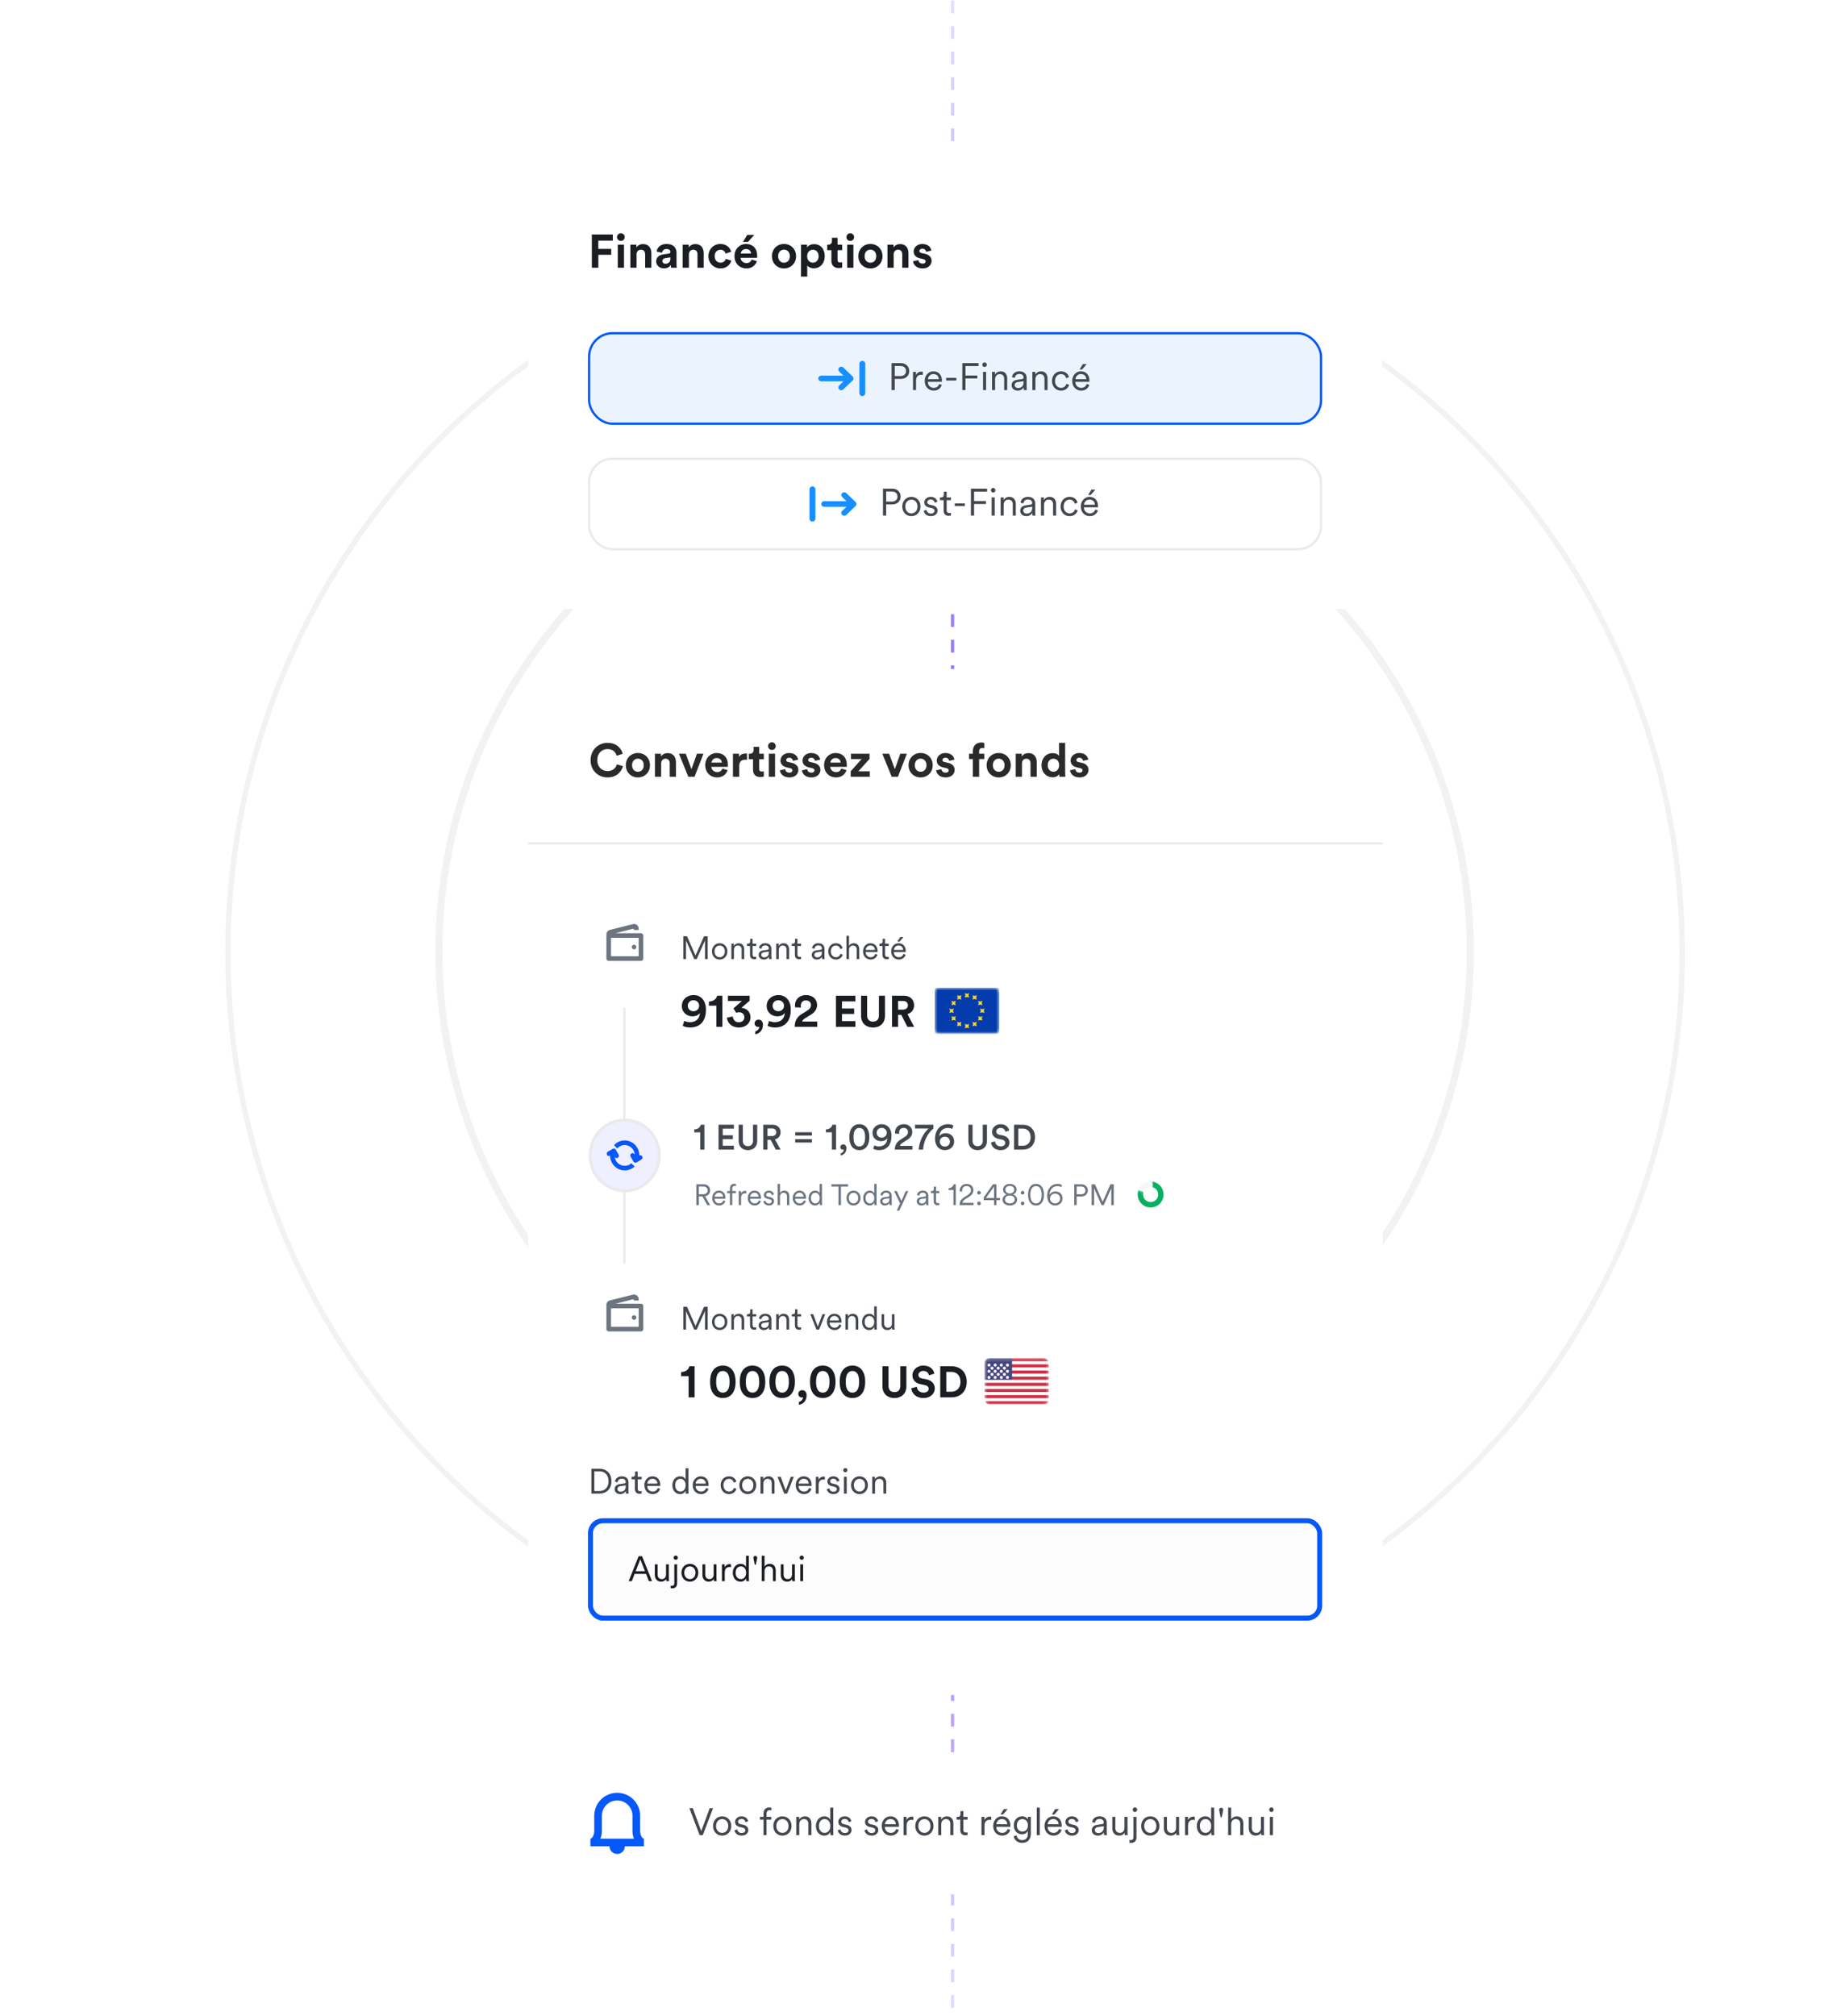 <svg width="628" height="689" viewBox="0 0 628 689" fill="none" xmlns="http://www.w3.org/2000/svg">
<g opacity="0.6">
<circle cx="326.333" cy="325.21" r="176.297" stroke="#E8EAED" stroke-width="2.44"/>
<path d="M575.085 325.82C575.085 463.449 463.788 575.015 326.5 575.015C189.212 575.015 77.915 463.449 77.915 325.82C77.915 188.192 189.212 76.626 326.5 76.626C463.788 76.626 575.085 188.192 575.085 325.82Z" stroke="#E8EAED" stroke-width="1.83"/>
</g>
<line x1="325.647" y1="0.161" x2="325.647" y2="688.501" stroke="url(#paint0_linear_1_26906)" stroke-width="1.092" stroke-dasharray="4.37 4.37"/>
<g filter="url(#filter0_d_1_26906)">
<g clip-path="url(#clip0_1_26906)">
<rect x="180.531" y="228.675" width="292.202" height="350.642" rx="8" fill="white"/>
<path d="M207.71 265.718C204.542 265.718 201.902 263.43 201.902 259.814C201.902 256.198 204.638 253.894 207.678 253.894C210.814 253.894 212.43 255.814 212.878 257.654L210.798 258.31C210.526 257.222 209.646 256.022 207.678 256.022C205.982 256.022 204.19 257.238 204.19 259.814C204.19 262.23 205.886 263.558 207.71 263.558C209.646 263.558 210.59 262.294 210.894 261.238L212.958 261.862C212.526 263.606 210.894 265.718 207.71 265.718ZM218.076 263.782C219.116 263.782 220.076 263.03 220.076 261.542C220.076 260.054 219.116 259.302 218.076 259.302C217.036 259.302 216.076 260.054 216.076 261.542C216.076 263.014 217.036 263.782 218.076 263.782ZM218.076 257.366C220.428 257.366 222.204 259.11 222.204 261.542C222.204 263.958 220.428 265.718 218.076 265.718C215.724 265.718 213.948 263.958 213.948 261.542C213.948 259.11 215.724 257.366 218.076 257.366ZM226.025 260.95V265.478H223.897V257.606H225.961V258.582C226.441 257.766 227.385 257.398 228.233 257.398C230.185 257.398 231.081 258.79 231.081 260.518V265.478H228.953V260.886C228.953 260.006 228.521 259.318 227.497 259.318C226.569 259.318 226.025 260.038 226.025 260.95ZM240.494 257.606L237.438 265.478H235.31L232.094 257.606H234.43L236.382 262.886L238.254 257.606H240.494ZM243.233 260.646H246.753C246.721 259.862 246.209 259.094 244.993 259.094C243.889 259.094 243.281 259.926 243.233 260.646ZM246.961 262.694L248.737 263.222C248.337 264.582 247.089 265.718 245.153 265.718C242.993 265.718 241.089 264.166 241.089 261.51C241.089 258.998 242.945 257.366 244.961 257.366C247.393 257.366 248.849 258.918 248.849 261.446C248.849 261.75 248.817 262.07 248.817 262.102H243.185C243.233 263.142 244.113 263.894 245.169 263.894C246.161 263.894 246.705 263.398 246.961 262.694ZM255.368 257.574V259.718C255.128 259.67 254.92 259.654 254.728 259.654C253.64 259.654 252.696 260.182 252.696 261.878V265.478H250.568V257.606H252.632V258.774C253.112 257.734 254.2 257.542 254.872 257.542C255.048 257.542 255.208 257.558 255.368 257.574ZM259.54 255.254V257.606H261.124V259.494H259.54V262.79C259.54 263.478 259.86 263.702 260.468 263.702C260.724 263.702 261.012 263.67 261.124 263.638V265.398C260.932 265.478 260.548 265.59 259.924 265.59C258.388 265.59 257.428 264.678 257.428 263.158V259.494H256.004V257.606H256.404C257.236 257.606 257.62 257.062 257.62 256.358V255.254H259.54ZM264.962 265.478H262.834V257.606H264.962V265.478ZM262.578 255.03C262.578 254.294 263.17 253.702 263.89 253.702C264.626 253.702 265.202 254.294 265.202 255.03C265.202 255.734 264.626 256.326 263.89 256.326C263.17 256.326 262.578 255.734 262.578 255.03ZM266.603 263.286L268.427 262.886C268.475 263.51 268.939 264.086 269.867 264.086C270.571 264.086 270.907 263.718 270.907 263.302C270.907 262.95 270.667 262.662 270.059 262.534L269.019 262.294C267.499 261.958 266.811 261.046 266.811 259.942C266.811 258.534 268.059 257.366 269.755 257.366C271.995 257.366 272.747 258.79 272.843 259.638L271.067 260.038C271.003 259.574 270.667 258.982 269.771 258.982C269.211 258.982 268.763 259.318 268.763 259.766C268.763 260.15 269.051 260.39 269.483 260.47L270.603 260.71C272.155 261.03 272.939 261.974 272.939 263.126C272.939 264.406 271.947 265.718 269.883 265.718C267.515 265.718 266.699 264.182 266.603 263.286ZM274.134 263.286L275.958 262.886C276.006 263.51 276.47 264.086 277.398 264.086C278.102 264.086 278.438 263.718 278.438 263.302C278.438 262.95 278.198 262.662 277.59 262.534L276.55 262.294C275.03 261.958 274.342 261.046 274.342 259.942C274.342 258.534 275.59 257.366 277.286 257.366C279.526 257.366 280.278 258.79 280.374 259.638L278.598 260.038C278.534 259.574 278.198 258.982 277.302 258.982C276.742 258.982 276.294 259.318 276.294 259.766C276.294 260.15 276.582 260.39 277.014 260.47L278.134 260.71C279.686 261.03 280.47 261.974 280.47 263.126C280.47 264.406 279.478 265.718 277.414 265.718C275.046 265.718 274.23 264.182 274.134 263.286ZM283.873 260.646H287.393C287.361 259.862 286.849 259.094 285.633 259.094C284.529 259.094 283.921 259.926 283.873 260.646ZM287.601 262.694L289.377 263.222C288.977 264.582 287.729 265.718 285.793 265.718C283.633 265.718 281.729 264.166 281.729 261.51C281.729 258.998 283.585 257.366 285.601 257.366C288.033 257.366 289.489 258.918 289.489 261.446C289.489 261.75 289.457 262.07 289.457 262.102H283.825C283.873 263.142 284.753 263.894 285.809 263.894C286.801 263.894 287.345 263.398 287.601 262.694ZM297.337 265.478H290.825V263.606L294.553 259.446H290.921V257.606H297.273V259.382L293.433 263.622H297.337V265.478ZM310.026 257.606L306.97 265.478H304.842L301.626 257.606H303.962L305.914 262.886L307.786 257.606H310.026ZM314.732 263.782C315.772 263.782 316.732 263.03 316.732 261.542C316.732 260.054 315.772 259.302 314.732 259.302C313.692 259.302 312.732 260.054 312.732 261.542C312.732 263.014 313.692 263.782 314.732 263.782ZM314.732 257.366C317.084 257.366 318.86 259.11 318.86 261.542C318.86 263.958 317.084 265.718 314.732 265.718C312.38 265.718 310.604 263.958 310.604 261.542C310.604 259.11 312.38 257.366 314.732 257.366ZM320.025 263.286L321.849 262.886C321.897 263.51 322.361 264.086 323.289 264.086C323.993 264.086 324.329 263.718 324.329 263.302C324.329 262.95 324.089 262.662 323.481 262.534L322.441 262.294C320.921 261.958 320.233 261.046 320.233 259.942C320.233 258.534 321.481 257.366 323.177 257.366C325.417 257.366 326.169 258.79 326.265 259.638L324.489 260.038C324.425 259.574 324.089 258.982 323.193 258.982C322.633 258.982 322.185 259.318 322.185 259.766C322.185 260.15 322.473 260.39 322.905 260.47L324.025 260.71C325.577 261.03 326.361 261.974 326.361 263.126C326.361 264.406 325.369 265.718 323.305 265.718C320.937 265.718 320.121 264.182 320.025 263.286ZM335.833 255.654C335.353 255.654 334.729 255.862 334.729 256.742V257.606H336.505V259.43H334.729V265.478H332.585V259.43H331.273V257.606H332.585V256.71C332.585 254.934 333.705 253.782 335.449 253.782C335.897 253.782 336.329 253.862 336.505 253.942V255.734C336.393 255.702 336.185 255.654 335.833 255.654ZM341.42 263.782C342.46 263.782 343.42 263.03 343.42 261.542C343.42 260.054 342.46 259.302 341.42 259.302C340.38 259.302 339.42 260.054 339.42 261.542C339.42 263.014 340.38 263.782 341.42 263.782ZM341.42 257.366C343.772 257.366 345.548 259.11 345.548 261.542C345.548 263.958 343.772 265.718 341.42 265.718C339.068 265.718 337.292 263.958 337.292 261.542C337.292 259.11 339.068 257.366 341.42 257.366ZM349.368 260.95V265.478H347.24V257.606H349.304V258.582C349.784 257.766 350.728 257.398 351.576 257.398C353.528 257.398 354.424 258.79 354.424 260.518V265.478H352.296V260.886C352.296 260.006 351.864 259.318 350.84 259.318C349.912 259.318 349.368 260.038 349.368 260.95ZM364.138 253.894V264.054C364.138 264.582 364.17 265.158 364.202 265.478H362.17C362.138 265.318 362.09 264.934 362.09 264.566C361.738 265.19 360.938 265.67 359.882 265.67C357.642 265.67 356.042 263.91 356.042 261.526C356.042 259.222 357.594 257.414 359.818 257.414C361.178 257.414 361.818 257.974 362.042 258.39V253.894H364.138ZM358.186 261.526C358.186 262.934 359.018 263.766 360.138 263.766C361.226 263.766 362.074 262.934 362.074 261.51C362.074 260.102 361.226 259.318 360.138 259.318C359.05 259.318 358.186 260.118 358.186 261.526ZM365.79 263.286L367.614 262.886C367.662 263.51 368.126 264.086 369.054 264.086C369.758 264.086 370.094 263.718 370.094 263.302C370.094 262.95 369.854 262.662 369.246 262.534L368.206 262.294C366.686 261.958 365.998 261.046 365.998 259.942C365.998 258.534 367.246 257.366 368.942 257.366C371.182 257.366 371.934 258.79 372.03 259.638L370.254 260.038C370.19 259.574 369.854 258.982 368.958 258.982C368.398 258.982 367.95 259.318 367.95 259.766C367.95 260.15 368.238 260.39 368.67 260.47L369.79 260.71C371.342 261.03 372.126 261.974 372.126 263.126C372.126 264.406 371.134 265.718 369.07 265.718C366.702 265.718 365.886 264.182 365.79 263.286Z" fill="#2A2A2A"/>
<line x1="180.531" y1="288.264" x2="472.88" y2="288.264" stroke="#E8EAED" stroke-width="0.763"/>
<circle cx="213.611" cy="322.111" r="12.085" fill="white" stroke="white" stroke-width="1.051"/>
<path fill-rule="evenodd" clip-rule="evenodd" d="M218.337 317.861H216.761C216.761 317.632 216.584 317.456 216.367 317.456C216.343 317.456 216.32 317.458 216.297 317.462L210.448 318.955H219.125C219.561 318.955 219.913 319.308 219.913 319.743V327.625C219.913 328.06 219.561 328.413 219.125 328.413H208.091C207.656 328.413 207.303 328.06 207.303 327.625V323.947V319.743V319.356C207.303 318.592 207.85 317.938 208.602 317.804L216.484 315.828C217.341 315.675 218.159 316.245 218.312 317.102C218.329 317.194 218.337 317.286 218.337 317.379V317.861ZM208.879 325.524V320.532H218.337V326.837H208.879V325.524ZM216.761 324.473C217.196 324.473 217.549 324.12 217.549 323.684C217.549 323.249 217.196 322.896 216.761 322.896C216.325 322.896 215.973 323.249 215.973 323.684C215.973 324.12 216.325 324.473 216.761 324.473Z" fill="#6C747F"/>
<path d="M241.932 327.805H241.008V321.458L238.181 327.805H237.334L234.529 321.458V327.805H233.605V320.006H234.87L237.763 326.573L240.678 320.006H241.932V327.805ZM246.029 322.382C247.547 322.382 248.669 323.548 248.669 325.165C248.669 326.793 247.547 327.959 246.029 327.959C244.511 327.959 243.389 326.793 243.389 325.165C243.389 323.548 244.511 322.382 246.029 322.382ZM246.029 323.174C245.083 323.174 244.269 323.889 244.269 325.165C244.269 326.452 245.083 327.167 246.029 327.167C246.975 327.167 247.789 326.452 247.789 325.165C247.789 323.889 246.975 323.174 246.029 323.174ZM250.905 324.703V327.805H250.025V322.536H250.883V323.328C251.224 322.712 251.84 322.382 252.533 322.382C253.798 322.382 254.414 323.284 254.414 324.428V327.805H253.534V324.56C253.534 323.79 253.182 323.174 252.225 323.174C251.378 323.174 250.905 323.878 250.905 324.703ZM257.284 320.864V322.536H258.527V323.328H257.284V326.243C257.284 326.793 257.526 327.068 258.087 327.068C258.241 327.068 258.439 327.035 258.527 327.013V327.761C258.428 327.794 258.175 327.86 257.834 327.86C256.965 327.86 256.404 327.321 256.404 326.364V323.328H255.348V322.536H255.689C256.228 322.536 256.459 322.228 256.459 321.733V320.864H257.284ZM259.362 326.408C259.362 325.484 260.011 324.967 260.935 324.835L262.354 324.626C262.739 324.571 262.827 324.406 262.827 324.175C262.827 323.581 262.431 323.13 261.606 323.13C260.836 323.13 260.374 323.592 260.297 324.263L259.461 324.065C259.571 323.064 260.451 322.382 261.584 322.382C263.08 322.382 263.707 323.24 263.707 324.263V326.925C263.707 327.365 263.74 327.64 263.773 327.805H262.915C262.893 327.684 262.849 327.42 262.849 327.013C262.618 327.442 262.046 327.959 261.1 327.959C260.011 327.959 259.362 327.211 259.362 326.408ZM261.21 327.211C262.123 327.211 262.827 326.705 262.827 325.583V325.231L261.111 325.484C260.605 325.561 260.242 325.847 260.242 326.364C260.242 326.793 260.605 327.211 261.21 327.211ZM266.245 324.703V327.805H265.365V322.536H266.223V323.328C266.564 322.712 267.18 322.382 267.873 322.382C269.138 322.382 269.754 323.284 269.754 324.428V327.805H268.874V324.56C268.874 323.79 268.522 323.174 267.565 323.174C266.718 323.174 266.245 323.878 266.245 324.703ZM272.624 320.864V322.536H273.867V323.328H272.624V326.243C272.624 326.793 272.866 327.068 273.427 327.068C273.581 327.068 273.779 327.035 273.867 327.013V327.761C273.768 327.794 273.515 327.86 273.174 327.86C272.305 327.86 271.744 327.321 271.744 326.364V323.328H270.688V322.536H271.029C271.568 322.536 271.799 322.228 271.799 321.733V320.864H272.624ZM277.505 326.408C277.505 325.484 278.154 324.967 279.078 324.835L280.497 324.626C280.882 324.571 280.97 324.406 280.97 324.175C280.97 323.581 280.574 323.13 279.749 323.13C278.979 323.13 278.517 323.592 278.44 324.263L277.604 324.065C277.714 323.064 278.594 322.382 279.727 322.382C281.223 322.382 281.85 323.24 281.85 324.263V326.925C281.85 327.365 281.883 327.64 281.916 327.805H281.058C281.036 327.684 280.992 327.42 280.992 327.013C280.761 327.442 280.189 327.959 279.243 327.959C278.154 327.959 277.505 327.211 277.505 326.408ZM279.353 327.211C280.266 327.211 280.97 326.705 280.97 325.583V325.231L279.254 325.484C278.748 325.561 278.385 325.847 278.385 326.364C278.385 326.793 278.748 327.211 279.353 327.211ZM285.752 323.174C284.828 323.174 284.025 323.889 284.025 325.165C284.025 326.43 284.828 327.167 285.763 327.167C286.764 327.167 287.182 326.463 287.336 325.979L288.106 326.32C287.853 327.101 287.116 327.959 285.763 327.959C284.245 327.959 283.145 326.771 283.145 325.165C283.145 323.526 284.267 322.382 285.752 322.382C287.105 322.382 287.842 323.207 288.062 324.043L287.27 324.384C287.127 323.823 286.698 323.174 285.752 323.174ZM290.243 324.659V327.805H289.363V319.852H290.243V323.24C290.584 322.69 291.189 322.382 291.871 322.382C293.136 322.382 293.752 323.284 293.752 324.428V327.805H292.872V324.56C292.872 323.79 292.52 323.174 291.563 323.174C290.727 323.174 290.243 323.845 290.243 324.659ZM295.961 324.659H299.107C299.085 323.823 298.546 323.163 297.545 323.163C296.632 323.163 296.016 323.878 295.961 324.659ZM299.228 326.034L299.987 326.309C299.69 327.222 298.865 327.959 297.644 327.959C296.236 327.959 295.037 326.925 295.037 325.154C295.037 323.493 296.203 322.382 297.534 322.382C299.129 322.382 300.02 323.493 300.02 325.099C300.02 325.209 300.009 325.33 299.998 325.407H295.939V325.451C295.939 326.452 296.698 327.167 297.644 327.167C298.535 327.167 299.019 326.661 299.228 326.034ZM302.573 320.864V322.536H303.816V323.328H302.573V326.243C302.573 326.793 302.815 327.068 303.376 327.068C303.53 327.068 303.728 327.035 303.816 327.013V327.761C303.717 327.794 303.464 327.86 303.123 327.86C302.254 327.86 301.693 327.321 301.693 326.364V323.328H300.637V322.536H300.978C301.517 322.536 301.748 322.228 301.748 321.733V320.864H302.573ZM308.864 320.281L307.511 321.854H306.785L307.742 320.281H308.864ZM305.586 324.659H308.732C308.71 323.823 308.171 323.163 307.17 323.163C306.257 323.163 305.641 323.878 305.586 324.659ZM308.853 326.034L309.612 326.309C309.315 327.222 308.49 327.959 307.269 327.959C305.861 327.959 304.662 326.925 304.662 325.154C304.662 323.493 305.828 322.382 307.159 322.382C308.754 322.382 309.645 323.493 309.645 325.099C309.645 325.209 309.634 325.33 309.623 325.407H305.564V325.451C305.564 326.452 306.323 327.167 307.269 327.167C308.16 327.167 308.644 326.661 308.853 326.034Z" fill="#42474D"/>
<path d="M239.022 343.743C239.022 342.618 238.107 341.868 237.072 341.868C236.022 341.868 235.122 342.603 235.122 343.743C235.122 344.913 236.007 345.633 237.072 345.633C238.107 345.633 239.022 344.898 239.022 343.743ZM233.397 350.598L233.937 348.918C234.342 349.143 235.122 349.368 235.842 349.368C237.942 349.368 239.187 348.153 239.292 346.188C238.887 346.863 237.957 347.373 236.757 347.373C234.822 347.373 233.097 346.038 233.097 343.803C233.097 341.628 234.852 340.098 237.117 340.098C239.367 340.098 241.332 341.703 241.332 345.078C241.332 348.918 239.457 351.183 235.857 351.183C234.972 351.183 233.937 350.943 233.397 350.598ZM246.955 350.958H244.9V343.728H242.35V342.318C243.88 342.273 244.945 341.433 245.155 340.323H246.955V350.958ZM251.686 346.173L250.741 344.673L253.621 342.123H248.851V340.323H256.276V342.033L253.441 344.478C255.046 344.523 256.576 345.708 256.576 347.703C256.576 349.533 255.121 351.183 252.571 351.183C250.111 351.183 248.641 349.593 248.506 347.823L250.516 347.418C250.576 348.588 251.416 349.398 252.556 349.398C253.786 349.398 254.476 348.618 254.476 347.688C254.476 346.473 253.531 345.963 252.616 345.963C252.286 345.963 251.941 346.053 251.686 346.173ZM257.973 349.758C257.973 349.038 258.558 348.498 259.338 348.498C260.268 348.498 260.823 349.248 260.823 350.223C260.823 352.428 259.293 353.358 258.183 353.493V352.533C258.858 352.383 259.578 351.738 259.608 350.913C259.548 350.958 259.383 351.003 259.218 351.003C258.483 351.003 257.973 350.478 257.973 349.758ZM268.026 343.743C268.026 342.618 267.111 341.868 266.076 341.868C265.026 341.868 264.126 342.603 264.126 343.743C264.126 344.913 265.011 345.633 266.076 345.633C267.111 345.633 268.026 344.898 268.026 343.743ZM262.401 350.598L262.941 348.918C263.346 349.143 264.126 349.368 264.846 349.368C266.946 349.368 268.191 348.153 268.296 346.188C267.891 346.863 266.961 347.373 265.761 347.373C263.826 347.373 262.101 346.038 262.101 343.803C262.101 341.628 263.856 340.098 266.121 340.098C268.371 340.098 270.336 341.703 270.336 345.078C270.336 348.918 268.461 351.183 264.861 351.183C263.976 351.183 262.941 350.943 262.401 350.598ZM273.813 344.373L271.818 344.268C271.788 344.118 271.758 343.848 271.758 343.608C271.758 341.763 273.138 340.098 275.568 340.098C277.923 340.098 279.333 341.643 279.333 343.458C279.333 344.853 278.568 345.978 277.293 346.758L275.223 348.033C274.773 348.333 274.368 348.648 274.218 349.143H279.393V350.958H271.668C271.683 349.113 272.313 347.658 274.188 346.518L275.928 345.438C276.843 344.868 277.233 344.268 277.233 343.503C277.233 342.678 276.678 341.928 275.523 341.928C274.323 341.928 273.753 342.753 273.753 343.803C273.753 343.998 273.783 344.193 273.813 344.373Z" fill="#1A1D21"/>
<path d="M292.432 350.958H285.772V340.323H292.432V342.273H287.842V344.703H291.997V346.548H287.842V349.008H292.432V350.958ZM298.449 351.198C296.184 351.198 294.369 349.803 294.369 347.193V340.323H296.439V347.043C296.439 348.438 297.219 349.173 298.449 349.173C299.709 349.173 300.474 348.438 300.474 347.043V340.323H302.544V347.193C302.544 349.803 300.729 351.198 298.449 351.198ZM310.197 350.958L308.112 346.863H307.032V350.958H304.947V340.323H309.102C311.172 340.323 312.492 341.748 312.492 343.593C312.492 345.078 311.622 346.203 310.227 346.608L312.507 350.958H310.197ZM307.032 345.078H308.712C309.762 345.078 310.377 344.478 310.377 343.608C310.377 342.708 309.762 342.123 308.712 342.123H307.032V345.078Z" fill="#1A1D21"/>
<rect x="319.527" y="337.576" width="22.069" height="15.763" rx="1.576" fill="white"/>
<rect x="319.527" y="337.576" width="22.069" height="15.763" rx="1.576" fill="white"/>
<mask id="mask0_1_26906" style="mask-type:luminance" maskUnits="userSpaceOnUse" x="319" y="337" width="23" height="17">
<rect x="319.527" y="337.576" width="22.069" height="15.763" rx="1.576" fill="white"/>
</mask>
<g mask="url(#mask0_1_26906)">
<rect x="319.527" y="337.576" width="22.069" height="15.763" fill="#043CAE"/>
<path fill-rule="evenodd" clip-rule="evenodd" d="M329.819 340.947L330.562 340.729L331.305 340.947L331.087 340.204L331.305 339.461L330.562 339.678L329.819 339.461L330.037 340.204L329.819 340.947ZM329.819 351.456L330.562 351.238L331.305 351.456L331.087 350.713L331.305 349.97L330.562 350.187L329.819 349.97L330.037 350.713L329.819 351.456ZM335.817 345.984L335.073 346.201L335.291 345.458L335.073 344.715L335.817 344.933L336.56 344.715L336.342 345.458L336.56 346.201L335.817 345.984ZM324.564 346.201L325.308 345.984L326.051 346.201L325.833 345.458L326.051 344.715L325.308 344.933L324.564 344.715L324.782 345.458L324.564 346.201ZM335.112 343.357L334.369 343.574L334.587 342.831L334.369 342.088L335.112 342.306L335.856 342.088L335.638 342.831L335.856 343.574L335.112 343.357ZM325.269 348.829L326.012 348.611L326.755 348.829L326.537 348.085L326.755 347.342L326.012 347.56L325.269 347.342L325.486 348.085L325.269 348.829ZM333.189 341.433L332.446 341.651L332.664 340.908L332.446 340.165L333.189 340.382L333.932 340.165L333.715 340.908L333.932 341.651L333.189 341.433ZM327.192 350.752L327.935 350.534L328.678 350.752L328.46 350.009L328.678 349.266L327.935 349.483L327.192 349.266L327.409 350.009L327.192 350.752ZM335.112 348.611L334.369 348.829L334.587 348.085L334.369 347.342L335.112 347.56L335.856 347.342L335.638 348.085L335.856 348.829L335.112 348.611ZM325.269 343.574L326.012 343.357L326.755 343.574L326.537 342.831L326.755 342.088L326.012 342.306L325.269 342.088L325.486 342.831L325.269 343.574ZM333.189 350.534L332.446 350.752L332.664 350.009L332.446 349.266L333.189 349.483L333.932 349.266L333.715 350.009L333.932 350.752L333.189 350.534ZM327.192 341.651L327.935 341.433L328.678 341.651L328.46 340.908L328.678 340.165L327.935 340.382L327.192 340.165L327.409 340.908L327.192 341.651Z" fill="#FFD429"/>
</g>
<line x1="213.461" y1="431.952" x2="213.461" y2="344.466" stroke="#E8EAED" stroke-width="0.788"/>
<path d="M225.353 394.911C225.353 401.598 220.062 406.997 213.562 406.997C207.062 406.997 201.772 401.598 201.772 394.911C201.772 388.225 207.062 382.826 213.562 382.826C220.062 382.826 225.353 388.225 225.353 394.911Z" fill="#F0EFFF" stroke="#E8EAED" stroke-width="1.051"/>
<path fill-rule="evenodd" clip-rule="evenodd" d="M218.564 394.916C218.921 394.748 219.35 394.884 219.55 395.239C219.763 395.616 219.636 396.098 219.268 396.315L217.602 397.301C217.234 397.518 216.763 397.389 216.55 397.012L215.588 395.306C215.375 394.929 215.502 394.447 215.87 394.229C216.238 394.011 216.709 394.14 216.921 394.517L217.018 394.688C216.905 392.833 215.4 391.365 213.56 391.365C212.547 391.365 211.634 391.811 211.001 392.522L209.912 391.406C210.824 390.41 212.121 389.788 213.56 389.788C216.324 389.788 218.564 392.082 218.564 394.911C218.564 394.913 218.564 394.914 218.564 394.916V394.916ZM208.558 395.003L208.557 395.003C208.189 395.221 207.718 395.091 207.506 394.714C207.293 394.338 207.419 393.855 207.787 393.638L209.454 392.653C209.822 392.435 210.293 392.564 210.505 392.941L211.468 394.648C211.68 395.025 211.554 395.507 211.186 395.724C210.818 395.942 210.347 395.813 210.134 395.436L210.134 395.435C210.381 397.146 211.821 398.458 213.56 398.458C214.436 398.458 215.235 398.126 215.845 397.577L216.935 398.694C216.046 399.526 214.861 400.034 213.56 400.034C210.827 400.034 208.605 397.79 208.558 395.003V395.003Z" fill="#0558FA"/>
<circle cx="213.611" cy="448.75" r="12.085" fill="white" stroke="white" stroke-width="1.051"/>
<path fill-rule="evenodd" clip-rule="evenodd" d="M218.337 444.5H216.761C216.761 444.271 216.584 444.095 216.367 444.095C216.343 444.095 216.32 444.097 216.297 444.101L210.448 445.594H219.125C219.561 445.594 219.913 445.947 219.913 446.382V454.264C219.913 454.699 219.561 455.052 219.125 455.052H208.091C207.656 455.052 207.303 454.699 207.303 454.264V450.586V446.382V445.995C207.303 445.231 207.85 444.577 208.602 444.443L216.484 442.466C217.341 442.313 218.159 442.884 218.312 443.741C218.329 443.833 218.337 443.925 218.337 444.018V444.5ZM208.879 452.162V447.171H218.337V453.476H208.879V452.162ZM216.761 451.111C217.196 451.111 217.549 450.759 217.549 450.323C217.549 449.888 217.196 449.535 216.761 449.535C216.325 449.535 215.973 449.888 215.973 450.323C215.973 450.759 216.325 451.111 216.761 451.111Z" fill="#6C747F"/>
<path d="M241.932 454.444H241.008V448.097L238.181 454.444H237.334L234.529 448.097V454.444H233.605V446.645H234.87L237.763 453.212L240.678 446.645H241.932V454.444ZM246.029 449.021C247.547 449.021 248.669 450.187 248.669 451.804C248.669 453.432 247.547 454.598 246.029 454.598C244.511 454.598 243.389 453.432 243.389 451.804C243.389 450.187 244.511 449.021 246.029 449.021ZM246.029 449.813C245.083 449.813 244.269 450.528 244.269 451.804C244.269 453.091 245.083 453.806 246.029 453.806C246.975 453.806 247.789 453.091 247.789 451.804C247.789 450.528 246.975 449.813 246.029 449.813ZM250.905 451.342V454.444H250.025V449.175H250.883V449.967C251.224 449.351 251.84 449.021 252.533 449.021C253.798 449.021 254.414 449.923 254.414 451.067V454.444H253.534V451.199C253.534 450.429 253.182 449.813 252.225 449.813C251.378 449.813 250.905 450.517 250.905 451.342ZM257.284 447.503V449.175H258.527V449.967H257.284V452.882C257.284 453.432 257.526 453.707 258.087 453.707C258.241 453.707 258.439 453.674 258.527 453.652V454.4C258.428 454.433 258.175 454.499 257.834 454.499C256.965 454.499 256.404 453.96 256.404 453.003V449.967H255.348V449.175H255.689C256.228 449.175 256.459 448.867 256.459 448.372V447.503H257.284ZM259.362 453.047C259.362 452.123 260.011 451.606 260.935 451.474L262.354 451.265C262.739 451.21 262.827 451.045 262.827 450.814C262.827 450.22 262.431 449.769 261.606 449.769C260.836 449.769 260.374 450.231 260.297 450.902L259.461 450.704C259.571 449.703 260.451 449.021 261.584 449.021C263.08 449.021 263.707 449.879 263.707 450.902V453.564C263.707 454.004 263.74 454.279 263.773 454.444H262.915C262.893 454.323 262.849 454.059 262.849 453.652C262.618 454.081 262.046 454.598 261.1 454.598C260.011 454.598 259.362 453.85 259.362 453.047ZM261.21 453.85C262.123 453.85 262.827 453.344 262.827 452.222V451.87L261.111 452.123C260.605 452.2 260.242 452.486 260.242 453.003C260.242 453.432 260.605 453.85 261.21 453.85ZM266.245 451.342V454.444H265.365V449.175H266.223V449.967C266.564 449.351 267.18 449.021 267.873 449.021C269.138 449.021 269.754 449.923 269.754 451.067V454.444H268.874V451.199C268.874 450.429 268.522 449.813 267.565 449.813C266.718 449.813 266.245 450.517 266.245 451.342ZM272.624 447.503V449.175H273.867V449.967H272.624V452.882C272.624 453.432 272.866 453.707 273.427 453.707C273.581 453.707 273.779 453.674 273.867 453.652V454.4C273.768 454.433 273.515 454.499 273.174 454.499C272.305 454.499 271.744 453.96 271.744 453.003V449.967H270.688V449.175H271.029C271.568 449.175 271.799 448.867 271.799 448.372V447.503H272.624ZM282.121 449.175L280.02 454.444H279.129L277.006 449.175H277.996L279.58 453.421L281.175 449.175H282.121ZM283.629 451.298H286.775C286.753 450.462 286.214 449.802 285.213 449.802C284.3 449.802 283.684 450.517 283.629 451.298ZM286.896 452.673L287.655 452.948C287.358 453.861 286.533 454.598 285.312 454.598C283.904 454.598 282.705 453.564 282.705 451.793C282.705 450.132 283.871 449.021 285.202 449.021C286.797 449.021 287.688 450.132 287.688 451.738C287.688 451.848 287.677 451.969 287.666 452.046H283.607V452.09C283.607 453.091 284.366 453.806 285.312 453.806C286.203 453.806 286.687 453.3 286.896 452.673ZM289.899 451.342V454.444H289.019V449.175H289.877V449.967C290.218 449.351 290.834 449.021 291.527 449.021C292.792 449.021 293.408 449.923 293.408 451.067V454.444H292.528V451.199C292.528 450.429 292.176 449.813 291.219 449.813C290.372 449.813 289.899 450.517 289.899 451.342ZM298.873 453.685V453.542C298.631 454.059 298.059 454.598 297.146 454.598C295.628 454.598 294.704 453.366 294.704 451.804C294.704 450.275 295.672 449.021 297.146 449.021C298.158 449.021 298.675 449.582 298.851 450.022V446.491H299.731V453.454C299.731 453.982 299.764 454.334 299.786 454.444H298.928C298.906 454.323 298.873 454.026 298.873 453.685ZM297.223 453.806C298.213 453.806 298.873 452.97 298.873 451.804C298.873 450.638 298.224 449.813 297.223 449.813C296.222 449.813 295.584 450.638 295.584 451.804C295.584 452.97 296.233 453.806 297.223 453.806ZM304.946 453.729C304.693 454.268 304.055 454.598 303.362 454.598C302.086 454.598 301.382 453.652 301.382 452.486V449.175H302.262V452.343C302.262 453.113 302.625 453.806 303.56 453.806C304.429 453.806 304.902 453.19 304.902 452.354V449.175H305.782V453.454C305.782 453.861 305.815 454.235 305.848 454.444H305.001C304.968 454.323 304.946 454.037 304.946 453.773V453.729Z" fill="#42474D"/>
<path d="M237.462 477.597H235.407V470.367H232.857V468.957C234.387 468.912 235.452 468.072 235.662 466.962H237.462V477.597ZM242.754 472.287C242.754 470.907 242.964 469.572 243.684 468.492C244.389 467.442 245.499 466.737 247.104 466.737C248.724 466.737 249.849 467.442 250.539 468.492C251.244 469.572 251.484 470.907 251.484 472.287C251.484 473.667 251.244 474.987 250.539 476.067C249.849 477.117 248.724 477.822 247.104 477.822C245.499 477.822 244.389 477.117 243.684 476.067C242.964 474.987 242.754 473.667 242.754 472.287ZM244.824 472.287C244.824 473.532 245.019 474.522 245.484 475.167C245.844 475.662 246.339 475.992 247.104 475.992C247.884 475.992 248.379 475.662 248.739 475.167C249.204 474.522 249.414 473.532 249.414 472.287C249.414 471.042 249.204 470.052 248.739 469.407C248.379 468.912 247.884 468.582 247.104 468.582C246.339 468.582 245.844 468.912 245.484 469.407C245.019 470.052 244.824 471.042 244.824 472.287ZM252.891 472.287C252.891 470.907 253.101 469.572 253.821 468.492C254.526 467.442 255.636 466.737 257.241 466.737C258.861 466.737 259.986 467.442 260.676 468.492C261.381 469.572 261.621 470.907 261.621 472.287C261.621 473.667 261.381 474.987 260.676 476.067C259.986 477.117 258.861 477.822 257.241 477.822C255.636 477.822 254.526 477.117 253.821 476.067C253.101 474.987 252.891 473.667 252.891 472.287ZM254.961 472.287C254.961 473.532 255.156 474.522 255.621 475.167C255.981 475.662 256.476 475.992 257.241 475.992C258.021 475.992 258.516 475.662 258.876 475.167C259.341 474.522 259.551 473.532 259.551 472.287C259.551 471.042 259.341 470.052 258.876 469.407C258.516 468.912 258.021 468.582 257.241 468.582C256.476 468.582 255.981 468.912 255.621 469.407C255.156 470.052 254.961 471.042 254.961 472.287ZM263.027 472.287C263.027 470.907 263.237 469.572 263.957 468.492C264.662 467.442 265.772 466.737 267.377 466.737C268.997 466.737 270.122 467.442 270.812 468.492C271.517 469.572 271.757 470.907 271.757 472.287C271.757 473.667 271.517 474.987 270.812 476.067C270.122 477.117 268.997 477.822 267.377 477.822C265.772 477.822 264.662 477.117 263.957 476.067C263.237 474.987 263.027 473.667 263.027 472.287ZM265.097 472.287C265.097 473.532 265.292 474.522 265.757 475.167C266.117 475.662 266.612 475.992 267.377 475.992C268.157 475.992 268.652 475.662 269.012 475.167C269.477 474.522 269.687 473.532 269.687 472.287C269.687 471.042 269.477 470.052 269.012 469.407C268.652 468.912 268.157 468.582 267.377 468.582C266.612 468.582 266.117 468.912 265.757 469.407C265.292 470.052 265.097 471.042 265.097 472.287ZM272.9 476.397C272.9 475.677 273.485 475.137 274.265 475.137C275.195 475.137 275.75 475.887 275.75 476.862C275.75 479.067 274.22 479.997 273.11 480.132V479.172C273.785 479.022 274.505 478.377 274.535 477.552C274.475 477.597 274.31 477.642 274.145 477.642C273.41 477.642 272.9 477.117 272.9 476.397ZM276.914 472.287C276.914 470.907 277.124 469.572 277.844 468.492C278.549 467.442 279.659 466.737 281.264 466.737C282.884 466.737 284.009 467.442 284.699 468.492C285.404 469.572 285.644 470.907 285.644 472.287C285.644 473.667 285.404 474.987 284.699 476.067C284.009 477.117 282.884 477.822 281.264 477.822C279.659 477.822 278.549 477.117 277.844 476.067C277.124 474.987 276.914 473.667 276.914 472.287ZM278.984 472.287C278.984 473.532 279.179 474.522 279.644 475.167C280.004 475.662 280.499 475.992 281.264 475.992C282.044 475.992 282.539 475.662 282.899 475.167C283.364 474.522 283.574 473.532 283.574 472.287C283.574 471.042 283.364 470.052 282.899 469.407C282.539 468.912 282.044 468.582 281.264 468.582C280.499 468.582 280.004 468.912 279.644 469.407C279.179 470.052 278.984 471.042 278.984 472.287ZM287.051 472.287C287.051 470.907 287.261 469.572 287.981 468.492C288.686 467.442 289.796 466.737 291.401 466.737C293.021 466.737 294.146 467.442 294.836 468.492C295.541 469.572 295.781 470.907 295.781 472.287C295.781 473.667 295.541 474.987 294.836 476.067C294.146 477.117 293.021 477.822 291.401 477.822C289.796 477.822 288.686 477.117 287.981 476.067C287.261 474.987 287.051 473.667 287.051 472.287ZM289.121 472.287C289.121 473.532 289.316 474.522 289.781 475.167C290.141 475.662 290.636 475.992 291.401 475.992C292.181 475.992 292.676 475.662 293.036 475.167C293.501 474.522 293.711 473.532 293.711 472.287C293.711 471.042 293.501 470.052 293.036 469.407C292.676 468.912 292.181 468.582 291.401 468.582C290.636 468.582 290.141 468.912 289.781 469.407C289.316 470.052 289.121 471.042 289.121 472.287Z" fill="#1A1D21"/>
<path d="M305.762 477.837C303.497 477.837 301.682 476.442 301.682 473.832V466.962H303.752V473.682C303.752 475.077 304.532 475.812 305.762 475.812C307.022 475.812 307.787 475.077 307.787 473.682V466.962H309.857V473.832C309.857 476.442 308.042 477.837 305.762 477.837ZM319.431 469.497L317.571 470.067C317.466 469.482 316.986 468.567 315.636 468.567C314.631 468.567 313.971 469.212 313.971 469.917C313.971 470.502 314.346 470.967 315.126 471.117L316.611 471.402C318.546 471.777 319.581 473.037 319.581 474.537C319.581 476.172 318.216 477.822 315.741 477.822C312.921 477.822 311.676 476.007 311.511 474.492L313.431 473.982C313.521 475.032 314.256 475.977 315.756 475.977C316.866 475.977 317.481 475.422 317.481 474.672C317.481 474.057 317.016 473.577 316.191 473.412L314.706 473.112C313.011 472.767 311.916 471.672 311.916 470.067C311.916 468.177 313.611 466.737 315.621 466.737C318.201 466.737 319.191 468.297 319.431 469.497ZM323.501 475.677H325.151C326.891 475.677 328.346 474.597 328.346 472.287C328.346 469.977 326.906 468.882 325.166 468.882H323.501V475.677ZM325.226 477.597H321.431V466.962H325.241C328.271 466.962 330.491 468.927 330.491 472.287C330.491 475.647 328.256 477.597 325.226 477.597Z" fill="#1A1D21"/>
<g clip-path="url(#clip1_1_26906)">
<rect x="336.527" y="464.215" width="22.069" height="15.763" rx="1.576" fill="white"/>
<rect x="336.527" y="464.215" width="22.069" height="15.763" rx="1.576" fill="white"/>
<mask id="mask1_1_26906" style="mask-type:luminance" maskUnits="userSpaceOnUse" x="336" y="464" width="23" height="16">
<rect x="336.527" y="464.215" width="22.069" height="15.763" rx="1.576" fill="white"/>
</mask>
<g mask="url(#mask1_1_26906)">
<path fill-rule="evenodd" clip-rule="evenodd" d="M358.596 464.215H336.527V465.266H358.596V464.215ZM358.596 466.317H336.527V467.368H358.596V466.317ZM336.527 468.419H358.596V469.47H336.527V468.419ZM358.596 470.521H336.527V471.572H358.596V470.521ZM336.527 472.622H358.596V473.673H336.527V472.622ZM358.596 474.724H336.527V475.775H358.596V474.724ZM336.527 476.826H358.596V477.877H336.527V476.826ZM358.596 478.928H336.527V479.979H358.596V478.928Z" fill="#D02F44"/>
<rect x="336.527" y="464.215" width="9.458" height="7.356" fill="#46467F"/>
<g filter="url(#filter1_d_1_26906)">
<path fill-rule="evenodd" clip-rule="evenodd" d="M338.104 466.317C338.394 466.317 338.629 466.082 338.629 465.792C338.629 465.501 338.394 465.266 338.104 465.266C337.813 465.266 337.578 465.501 337.578 465.792C337.578 466.082 337.813 466.317 338.104 466.317ZM340.205 466.317C340.496 466.317 340.731 466.082 340.731 465.792C340.731 465.501 340.496 465.266 340.205 465.266C339.915 465.266 339.68 465.501 339.68 465.792C339.68 466.082 339.915 466.317 340.205 466.317ZM342.833 465.792C342.833 466.082 342.597 466.317 342.307 466.317C342.017 466.317 341.782 466.082 341.782 465.792C341.782 465.501 342.017 465.266 342.307 465.266C342.597 465.266 342.833 465.501 342.833 465.792ZM344.409 466.317C344.699 466.317 344.934 466.082 344.934 465.792C344.934 465.501 344.699 465.266 344.409 465.266C344.119 465.266 343.883 465.501 343.883 465.792C343.883 466.082 344.119 466.317 344.409 466.317ZM339.68 466.842C339.68 467.133 339.445 467.368 339.154 467.368C338.864 467.368 338.629 467.133 338.629 466.842C338.629 466.552 338.864 466.317 339.154 466.317C339.445 466.317 339.68 466.552 339.68 466.842ZM341.256 467.368C341.546 467.368 341.782 467.133 341.782 466.842C341.782 466.552 341.546 466.317 341.256 466.317C340.966 466.317 340.731 466.552 340.731 466.842C340.731 467.133 340.966 467.368 341.256 467.368ZM343.884 466.842C343.884 467.133 343.648 467.368 343.358 467.368C343.068 467.368 342.833 467.133 342.833 466.842C342.833 466.552 343.068 466.317 343.358 466.317C343.648 466.317 343.884 466.552 343.884 466.842ZM344.409 468.419C344.699 468.419 344.934 468.184 344.934 467.893C344.934 467.603 344.699 467.368 344.409 467.368C344.119 467.368 343.883 467.603 343.883 467.893C343.883 468.184 344.119 468.419 344.409 468.419ZM342.833 467.893C342.833 468.184 342.597 468.419 342.307 468.419C342.017 468.419 341.782 468.184 341.782 467.893C341.782 467.603 342.017 467.368 342.307 467.368C342.597 467.368 342.833 467.603 342.833 467.893ZM340.205 468.419C340.496 468.419 340.731 468.184 340.731 467.893C340.731 467.603 340.496 467.368 340.205 467.368C339.915 467.368 339.68 467.603 339.68 467.893C339.68 468.184 339.915 468.419 340.205 468.419ZM338.629 467.893C338.629 468.184 338.394 468.419 338.104 468.419C337.813 468.419 337.578 468.184 337.578 467.893C337.578 467.603 337.813 467.368 338.104 467.368C338.394 467.368 338.629 467.603 338.629 467.893ZM339.154 469.47C339.445 469.47 339.68 469.234 339.68 468.944C339.68 468.654 339.445 468.419 339.154 468.419C338.864 468.419 338.629 468.654 338.629 468.944C338.629 469.234 338.864 469.47 339.154 469.47ZM341.782 468.944C341.782 469.234 341.546 469.47 341.256 469.47C340.966 469.47 340.731 469.234 340.731 468.944C340.731 468.654 340.966 468.419 341.256 468.419C341.546 468.419 341.782 468.654 341.782 468.944ZM343.358 469.47C343.648 469.47 343.884 469.234 343.884 468.944C343.884 468.654 343.648 468.419 343.358 468.419C343.068 468.419 342.833 468.654 342.833 468.944C342.833 469.234 343.068 469.47 343.358 469.47ZM344.934 469.995C344.934 470.285 344.699 470.521 344.409 470.521C344.119 470.521 343.883 470.285 343.883 469.995C343.883 469.705 344.119 469.47 344.409 469.47C344.699 469.47 344.934 469.705 344.934 469.995ZM342.307 470.521C342.597 470.521 342.833 470.285 342.833 469.995C342.833 469.705 342.597 469.47 342.307 469.47C342.017 469.47 341.782 469.705 341.782 469.995C341.782 470.285 342.017 470.521 342.307 470.521ZM340.731 469.995C340.731 470.285 340.496 470.521 340.205 470.521C339.915 470.521 339.68 470.285 339.68 469.995C339.68 469.705 339.915 469.47 340.205 469.47C340.496 469.47 340.731 469.705 340.731 469.995ZM338.104 470.521C338.394 470.521 338.629 470.285 338.629 469.995C338.629 469.705 338.394 469.47 338.104 469.47C337.813 469.47 337.578 469.705 337.578 469.995C337.578 470.285 337.813 470.521 338.104 470.521Z" fill="url(#paint1_linear_1_26906)"/>
</g>
</g>
</g>
<path d="M240.816 392.926H239.4V387.01H237.348V386.014C238.548 385.978 239.376 385.318 239.556 384.418H240.816V392.926ZM250.896 392.926H245.64V384.418H250.896V385.762H247.08V388.018H250.536V389.326H247.08V391.582H250.896V392.926ZM255.685 393.106C253.909 393.106 252.517 392.014 252.517 389.962V384.418H253.945V389.878C253.945 391.078 254.605 391.738 255.685 391.738C256.777 391.738 257.425 391.078 257.425 389.878V384.418H258.865V389.962C258.865 392.014 257.473 393.106 255.685 393.106ZM265.218 392.926L263.43 389.566H262.374V392.926H260.922V384.418H264.186C265.83 384.418 266.85 385.558 266.85 386.998C266.85 388.21 266.118 389.134 264.93 389.422L266.85 392.926H265.218ZM262.374 388.294H263.922C264.81 388.294 265.386 387.778 265.386 386.998C265.386 386.206 264.81 385.69 263.922 385.69H262.374V388.294Z" fill="#42474D"/>
<path d="M277.552 388.114H271.852V386.986H277.552V388.114ZM277.552 390.49H271.852V389.338H277.552V390.49Z" fill="#42474D"/>
<path d="M285.816 392.926H284.4V387.01H282.348V386.014C283.548 385.978 284.376 385.318 284.556 384.418H285.816V392.926ZM287.278 392.05C287.278 391.546 287.71 391.138 288.274 391.138C288.91 391.138 289.366 391.642 289.366 392.41C289.366 394.09 288.226 394.798 287.41 394.906V394.198C287.962 394.078 288.466 393.526 288.478 392.902C288.43 392.926 288.346 392.962 288.19 392.962C287.662 392.962 287.278 392.602 287.278 392.05ZM290.36 388.678C290.36 387.538 290.54 386.458 291.116 385.618C291.668 384.79 292.532 384.238 293.768 384.238C295.016 384.238 295.88 384.79 296.432 385.618C296.996 386.458 297.188 387.538 297.188 388.678C297.188 389.818 296.996 390.886 296.432 391.726C295.88 392.566 295.016 393.106 293.768 393.106C292.532 393.106 291.68 392.566 291.116 391.726C290.552 390.886 290.36 389.818 290.36 388.678ZM291.776 388.678C291.776 389.854 291.98 390.73 292.436 391.246C292.748 391.606 293.156 391.846 293.768 391.846C294.38 391.846 294.788 391.606 295.1 391.246C295.556 390.718 295.76 389.854 295.76 388.678C295.76 387.502 295.556 386.638 295.1 386.11C294.788 385.75 294.38 385.51 293.768 385.51C293.156 385.51 292.748 385.75 292.436 386.11C291.98 386.626 291.776 387.502 291.776 388.678ZM303.151 387.142C303.151 386.134 302.311 385.486 301.423 385.486C300.523 385.486 299.707 386.122 299.707 387.142C299.707 388.21 300.499 388.834 301.423 388.834C302.323 388.834 303.151 388.186 303.151 387.142ZM298.507 392.626L298.927 391.45C299.287 391.654 299.899 391.834 300.463 391.834C302.371 391.834 303.271 390.646 303.331 389.014C303.019 389.566 302.287 390.046 301.207 390.046C299.707 390.046 298.279 389.014 298.279 387.178C298.279 385.438 299.719 384.238 301.435 384.238C303.163 384.238 304.771 385.474 304.771 388.174C304.771 391.27 303.331 393.106 300.475 393.106C299.791 393.106 298.927 392.902 298.507 392.626ZM307.409 387.562L306.005 387.43C305.981 387.31 305.969 387.154 305.969 387.01C305.969 385.546 307.061 384.238 308.957 384.238C310.793 384.238 311.873 385.45 311.873 386.878C311.873 387.994 311.249 388.894 310.265 389.506L308.597 390.562C308.153 390.838 307.781 391.162 307.661 391.63H311.921V392.926H305.885C305.909 391.498 306.437 390.406 307.901 389.482L309.305 388.582C310.073 388.102 310.421 387.538 310.421 386.902C310.421 386.17 309.929 385.498 308.921 385.498C307.865 385.498 307.373 386.23 307.373 387.142C307.373 387.274 307.397 387.418 307.409 387.562ZM319.093 384.418V385.726C318.349 386.326 315.949 388.498 315.553 392.926H314.065C314.449 388.102 317.473 385.702 317.473 385.702H312.817V384.418H319.093ZM325.932 384.694L325.524 385.858C325.188 385.69 324.648 385.51 324.036 385.51C322.344 385.51 321.228 386.686 321.096 388.366C321.432 387.826 322.188 387.322 323.292 387.322C324.984 387.322 326.184 388.39 326.184 390.19C326.184 391.99 324.732 393.106 323.004 393.106C321.3 393.106 319.656 391.918 319.656 389.194C319.656 386.074 321.564 384.238 324.12 384.238C324.9 384.238 325.56 384.43 325.932 384.694ZM321.276 390.202C321.276 391.246 322.116 391.882 323.004 391.882C323.94 391.882 324.744 391.258 324.744 390.202C324.744 389.146 323.94 388.522 323.004 388.522C322.08 388.522 321.276 389.146 321.276 390.202Z" fill="#42474D"/>
<path d="M334.224 393.106C332.448 393.106 331.056 392.014 331.056 389.962V384.418H332.484V389.878C332.484 391.078 333.144 391.738 334.224 391.738C335.316 391.738 335.964 391.078 335.964 389.878V384.418H337.404V389.962C337.404 392.014 336.012 393.106 334.224 393.106ZM345.005 386.41L343.709 386.818C343.625 386.29 343.181 385.51 342.041 385.51C341.177 385.51 340.577 386.086 340.577 386.734C340.577 387.274 340.913 387.682 341.573 387.826L342.797 388.078C344.297 388.378 345.101 389.326 345.101 390.526C345.101 391.846 344.033 393.106 342.089 393.106C339.929 393.106 338.933 391.714 338.801 390.49L340.145 390.106C340.229 390.994 340.865 391.81 342.089 391.81C343.109 391.81 343.637 391.294 343.637 390.634C343.637 390.082 343.229 389.638 342.497 389.482L341.297 389.23C340.001 388.966 339.137 388.114 339.137 386.842C339.137 385.414 340.445 384.238 342.029 384.238C344.033 384.238 344.813 385.462 345.005 386.41ZM348.119 391.606H349.631C351.107 391.606 352.331 390.658 352.331 388.69C352.331 386.698 351.119 385.738 349.643 385.738H348.119V391.606ZM349.679 392.926H346.679V384.418H349.691C352.007 384.418 353.831 385.954 353.831 388.69C353.831 391.414 351.983 392.926 349.679 392.926Z" fill="#42474D"/>
<g clip-path="url(#clip2_1_26906)">
<path d="M241.782 411.881L240.122 408.911H238.892V411.881H238.052V404.791H240.632C241.942 404.791 242.772 405.711 242.772 406.861C242.772 407.891 242.112 408.681 241.042 408.851L242.762 411.881H241.782ZM238.892 408.161H240.502C241.362 408.161 241.932 407.651 241.932 406.861C241.932 406.061 241.362 405.541 240.502 405.541H238.892V408.161ZM244.31 409.021H247.17C247.15 408.261 246.66 407.661 245.75 407.661C244.92 407.661 244.36 408.311 244.31 409.021ZM247.28 410.271L247.97 410.521C247.7 411.351 246.95 412.021 245.84 412.021C244.56 412.021 243.47 411.081 243.47 409.471C243.47 407.961 244.53 406.951 245.74 406.951C247.19 406.951 248 407.961 248 409.421C248 409.521 247.99 409.631 247.98 409.701H244.29V409.741C244.29 410.651 244.98 411.301 245.84 411.301C246.65 411.301 247.09 410.841 247.28 410.271ZM251.571 407.811H250.331V411.881H249.531V407.811H248.591V407.091H249.531V406.201C249.531 405.151 250.191 404.601 251.041 404.601C251.331 404.601 251.521 404.661 251.591 404.701V405.391C251.521 405.361 251.391 405.321 251.161 405.321C250.771 405.321 250.331 405.531 250.331 406.221V407.091H251.571V407.811ZM255.12 407.061V407.911C254.99 407.871 254.84 407.861 254.7 407.861C253.9 407.861 253.35 408.321 253.35 409.401V411.881H252.55V407.091H253.33V407.951C253.64 407.251 254.25 407.021 254.78 407.021C254.91 407.021 255.05 407.041 255.12 407.061ZM256.468 409.021H259.328C259.308 408.261 258.818 407.661 257.908 407.661C257.078 407.661 256.518 408.311 256.468 409.021ZM259.438 410.271L260.128 410.521C259.858 411.351 259.108 412.021 257.998 412.021C256.718 412.021 255.628 411.081 255.628 409.471C255.628 407.961 256.688 406.951 257.898 406.951C259.348 406.951 260.158 407.961 260.158 409.421C260.158 409.521 260.148 409.631 260.138 409.701H256.448V409.741C256.448 410.651 257.138 411.301 257.998 411.301C258.808 411.301 259.248 410.841 259.438 410.271ZM260.978 410.621L261.698 410.371C261.768 410.921 262.178 411.341 262.898 411.341C263.468 411.341 263.828 411.021 263.828 410.611C263.828 410.251 263.538 410.011 263.098 409.911L262.318 409.731C261.588 409.561 261.128 409.091 261.128 408.401C261.128 407.601 261.888 406.951 262.798 406.951C264.038 406.951 264.468 407.741 264.578 408.231L263.868 408.491C263.808 408.161 263.558 407.631 262.798 407.631C262.298 407.631 261.908 407.951 261.908 408.351C261.908 408.691 262.118 408.901 262.538 409.001L263.318 409.181C264.158 409.371 264.618 409.861 264.618 410.571C264.618 411.261 264.028 412.021 262.888 412.021C261.628 412.021 261.058 411.221 260.978 410.621ZM266.65 409.021V411.881H265.85V404.651H266.65V407.731C266.96 407.231 267.51 406.951 268.13 406.951C269.28 406.951 269.84 407.771 269.84 408.811V411.881H269.04V408.931C269.04 408.231 268.72 407.671 267.85 407.671C267.09 407.671 266.65 408.281 266.65 409.021ZM271.849 409.021H274.709C274.689 408.261 274.199 407.661 273.289 407.661C272.459 407.661 271.899 408.311 271.849 409.021ZM274.819 410.271L275.509 410.521C275.239 411.351 274.489 412.021 273.379 412.021C272.099 412.021 271.009 411.081 271.009 409.471C271.009 407.961 272.069 406.951 273.279 406.951C274.729 406.951 275.539 407.961 275.539 409.421C275.539 409.521 275.529 409.631 275.519 409.701H271.829V409.741C271.829 410.651 272.519 411.301 273.379 411.301C274.189 411.301 274.629 410.841 274.819 410.271ZM280.219 411.191V411.061C279.999 411.531 279.479 412.021 278.649 412.021C277.269 412.021 276.429 410.901 276.429 409.481C276.429 408.091 277.309 406.951 278.649 406.951C279.569 406.951 280.039 407.461 280.199 407.861V404.651H280.999V410.981C280.999 411.461 281.029 411.781 281.049 411.881H280.269C280.249 411.771 280.219 411.501 280.219 411.191ZM278.719 411.301C279.619 411.301 280.219 410.541 280.219 409.481C280.219 408.421 279.629 407.671 278.719 407.671C277.809 407.671 277.229 408.421 277.229 409.481C277.229 410.541 277.819 411.301 278.719 411.301ZM289.915 405.561H287.485V411.881H286.655V405.561H284.225V404.791H289.915V405.561ZM291.788 406.951C293.168 406.951 294.188 408.011 294.188 409.481C294.188 410.961 293.168 412.021 291.788 412.021C290.407 412.021 289.388 410.961 289.388 409.481C289.388 408.011 290.407 406.951 291.788 406.951ZM291.788 407.671C290.928 407.671 290.188 408.321 290.188 409.481C290.188 410.651 290.928 411.301 291.788 411.301C292.648 411.301 293.388 410.651 293.388 409.481C293.388 408.321 292.648 407.671 291.788 407.671ZM298.891 411.191V411.061C298.671 411.531 298.151 412.021 297.321 412.021C295.941 412.021 295.101 410.901 295.101 409.481C295.101 408.091 295.981 406.951 297.321 406.951C298.241 406.951 298.711 407.461 298.871 407.861V404.651H299.671V410.981C299.671 411.461 299.701 411.781 299.721 411.881H298.941C298.921 411.771 298.891 411.501 298.891 411.191ZM297.391 411.301C298.291 411.301 298.891 410.541 298.891 409.481C298.891 408.421 298.301 407.671 297.391 407.671C296.481 407.671 295.901 408.421 295.901 409.481C295.901 410.541 296.491 411.301 297.391 411.301ZM300.891 410.611C300.891 409.771 301.481 409.301 302.321 409.181L303.611 408.991C303.961 408.941 304.041 408.791 304.041 408.581C304.041 408.041 303.681 407.631 302.931 407.631C302.231 407.631 301.811 408.051 301.741 408.661L300.981 408.481C301.081 407.571 301.881 406.951 302.911 406.951C304.271 406.951 304.841 407.731 304.841 408.661V411.081C304.841 411.481 304.871 411.731 304.901 411.881H304.121C304.101 411.771 304.061 411.531 304.061 411.161C303.851 411.551 303.331 412.021 302.471 412.021C301.481 412.021 300.891 411.341 300.891 410.611ZM302.571 411.341C303.401 411.341 304.041 410.881 304.041 409.861V409.541L302.481 409.771C302.021 409.841 301.691 410.101 301.691 410.571C301.691 410.961 302.021 411.341 302.571 411.341ZM307.441 413.781H306.551L307.711 411.311L305.651 407.091H306.571L308.151 410.481L309.641 407.091H310.511L307.441 413.781ZM313.411 410.611C313.411 409.771 314.001 409.301 314.841 409.181L316.131 408.991C316.481 408.941 316.561 408.791 316.561 408.581C316.561 408.041 316.201 407.631 315.451 407.631C314.751 407.631 314.331 408.051 314.261 408.661L313.501 408.481C313.601 407.571 314.401 406.951 315.431 406.951C316.791 406.951 317.361 407.731 317.361 408.661V411.081C317.361 411.481 317.391 411.731 317.421 411.881H316.641C316.621 411.771 316.581 411.531 316.581 411.161C316.371 411.551 315.851 412.021 314.991 412.021C314.001 412.021 313.411 411.341 313.411 410.611ZM315.091 411.341C315.921 411.341 316.561 410.881 316.561 409.861V409.541L315.001 409.771C314.541 409.841 314.211 410.101 314.211 410.571C314.211 410.961 314.541 411.341 315.091 411.341ZM319.989 405.571V407.091H321.119V407.811H319.989V410.461C319.989 410.961 320.209 411.211 320.719 411.211C320.859 411.211 321.039 411.181 321.119 411.161V411.841C321.029 411.871 320.799 411.931 320.489 411.931C319.699 411.931 319.189 411.441 319.189 410.571V407.811H318.229V407.091H318.539C319.029 407.091 319.239 406.811 319.239 406.361V405.571H319.989ZM326.746 411.881H325.946V406.731H324.266V406.121C325.186 406.081 325.836 405.511 325.996 404.791H326.746V411.881ZM332.822 411.881H328.022C328.042 410.791 328.492 409.931 329.632 409.201L330.912 408.371C331.602 407.931 331.932 407.411 331.932 406.781C331.932 406.041 331.422 405.371 330.442 405.371C329.452 405.371 328.902 406.061 328.902 406.991C328.902 407.091 328.902 407.191 328.922 407.311L328.102 407.181C328.092 407.111 328.082 406.981 328.082 406.901C328.082 405.601 329.122 404.651 330.442 404.651C331.932 404.651 332.762 405.631 332.762 406.771C332.762 407.711 332.232 408.441 331.412 408.971L329.942 409.901C329.502 410.181 329.112 410.571 329.022 411.121H332.822V411.881ZM334.061 411.311C334.061 410.961 334.341 410.691 334.681 410.691C335.021 410.691 335.301 410.961 335.301 411.311C335.301 411.661 335.021 411.931 334.681 411.931C334.341 411.931 334.061 411.661 334.061 411.311ZM334.061 407.661C334.061 407.311 334.341 407.041 334.681 407.041C335.021 407.041 335.301 407.311 335.301 407.661C335.301 408.011 335.021 408.281 334.681 408.281C334.341 408.281 334.061 408.011 334.061 407.661ZM336.298 410.211V409.241L339.448 404.791H340.628V409.451H341.848V410.211H340.628V411.881H339.828V410.211H336.298ZM339.828 409.451V405.541L337.058 409.451H339.828ZM345.22 412.021C343.63 412.021 342.72 411.131 342.72 410.031C342.72 409.141 343.35 408.501 344.15 408.261C343.47 408.031 342.9 407.401 342.9 406.581C342.9 405.451 343.89 404.651 345.22 404.651C346.56 404.651 347.54 405.451 347.54 406.581C347.54 407.391 346.99 408.031 346.29 408.261C347.09 408.491 347.72 409.141 347.72 410.031C347.72 411.131 346.81 412.021 345.22 412.021ZM345.22 407.911C346.09 407.911 346.73 407.381 346.73 406.611C346.73 405.881 346.14 405.331 345.22 405.331C344.3 405.331 343.71 405.881 343.71 406.611C343.71 407.381 344.35 407.911 345.22 407.911ZM345.22 411.301C346.28 411.301 346.89 410.721 346.89 409.971C346.89 409.201 346.28 408.611 345.22 408.611C344.16 408.611 343.55 409.201 343.55 409.971C343.55 410.721 344.16 411.301 345.22 411.301ZM348.963 411.311C348.963 410.961 349.243 410.691 349.583 410.691C349.923 410.691 350.203 410.961 350.203 411.311C350.203 411.661 349.923 411.931 349.583 411.931C349.243 411.931 348.963 411.661 348.963 411.311ZM348.963 407.661C348.963 407.311 349.243 407.041 349.583 407.041C349.923 407.041 350.203 407.311 350.203 407.661C350.203 408.011 349.923 408.281 349.583 408.281C349.243 408.281 348.963 408.011 348.963 407.661ZM354.171 405.381C352.881 405.381 352.241 406.501 352.241 408.341C352.241 410.201 352.881 411.311 354.171 411.311C355.461 411.311 356.101 410.201 356.101 408.341C356.101 406.501 355.461 405.381 354.171 405.381ZM356.891 408.341C356.891 410.241 356.161 412.021 354.171 412.021C352.181 412.021 351.451 410.241 351.451 408.341C351.451 406.461 352.171 404.651 354.171 404.651C356.171 404.651 356.891 406.461 356.891 408.341ZM358.983 409.641C358.983 410.671 359.823 411.311 360.693 411.311C361.633 411.311 362.413 410.671 362.413 409.641C362.413 408.581 361.633 407.961 360.703 407.961C359.783 407.961 358.983 408.621 358.983 409.641ZM360.833 407.231C362.213 407.231 363.233 408.131 363.233 409.651C363.233 411.141 362.023 412.021 360.683 412.021C359.293 412.021 357.993 411.021 357.993 408.741C357.993 406.081 359.583 404.651 361.513 404.651C362.163 404.651 362.713 404.831 363.043 405.051L362.783 405.741C362.503 405.561 362.053 405.401 361.463 405.401C359.783 405.401 358.863 406.761 358.783 408.381C359.123 407.721 359.863 407.231 360.833 407.231ZM368.082 408.191H369.582C370.492 408.191 371.052 407.661 371.052 406.881C371.052 406.071 370.492 405.541 369.582 405.541H368.082V408.191ZM369.712 408.941H368.082V411.881H367.242V404.791H369.712C371.022 404.791 371.892 405.691 371.892 406.871C371.892 408.061 371.022 408.941 369.712 408.941ZM380.749 411.881H379.909V406.111L377.339 411.881H376.569L374.019 406.111V411.881H373.179V404.791H374.329L376.959 410.761L379.609 404.791H380.749V411.881Z" fill="#6C747F"/>
</g>
<g clip-path="url(#clip3_1_26906)">
<circle cx="393.359" cy="408.267" r="3.51" stroke="#08AF61" stroke-width="1.847"/>
<path fill-rule="evenodd" clip-rule="evenodd" d="M388.926 403.833H393.914V406.604L391.697 407.713L388.926 406.604V403.833Z" fill="white"/>
<mask id="mask2_1_26906" style="mask-type:luminance" maskUnits="userSpaceOnUse" x="388" y="403" width="6" height="5">
<path fill-rule="evenodd" clip-rule="evenodd" d="M388.926 403.833H393.914V406.604L391.697 407.713L388.926 406.604V403.833Z" fill="white"/>
</mask>
<g mask="url(#mask2_1_26906)">
<circle cx="393.359" cy="408.267" r="3.51" stroke="#F7F7F9" stroke-width="1.847"/>
</g>
</g>
<path d="M203.184 509.612H204.972C206.628 509.612 208.032 508.496 208.032 506.264C208.032 504.02 206.652 502.88 204.996 502.88H203.184V509.612ZM204.972 510.5H202.176V501.992H204.996C207.156 501.992 209.04 503.468 209.04 506.264C209.04 509.048 207.132 510.5 204.972 510.5ZM210.118 508.976C210.118 507.968 210.826 507.404 211.834 507.26L213.382 507.032C213.802 506.972 213.898 506.792 213.898 506.54C213.898 505.892 213.466 505.4 212.566 505.4C211.726 505.4 211.222 505.904 211.138 506.636L210.226 506.42C210.346 505.328 211.306 504.584 212.542 504.584C214.174 504.584 214.858 505.52 214.858 506.636V509.54C214.858 510.02 214.894 510.32 214.93 510.5H213.994C213.97 510.368 213.922 510.08 213.922 509.636C213.67 510.104 213.046 510.668 212.014 510.668C210.826 510.668 210.118 509.852 210.118 508.976ZM212.134 509.852C213.13 509.852 213.898 509.3 213.898 508.076V507.692L212.026 507.968C211.474 508.052 211.078 508.364 211.078 508.928C211.078 509.396 211.474 509.852 212.134 509.852ZM218.012 502.928V504.752H219.368V505.616H218.012V508.796C218.012 509.396 218.276 509.696 218.888 509.696C219.056 509.696 219.272 509.66 219.368 509.636V510.452C219.26 510.488 218.984 510.56 218.612 510.56C217.664 510.56 217.052 509.972 217.052 508.928V505.616H215.9V504.752H216.272C216.86 504.752 217.112 504.416 217.112 503.876V502.928H218.012ZM221.298 507.068H224.73C224.706 506.156 224.118 505.436 223.026 505.436C222.03 505.436 221.358 506.216 221.298 507.068ZM224.862 508.568L225.69 508.868C225.366 509.864 224.466 510.668 223.134 510.668C221.598 510.668 220.29 509.54 220.29 507.608C220.29 505.796 221.562 504.584 223.014 504.584C224.754 504.584 225.726 505.796 225.726 507.548C225.726 507.668 225.714 507.8 225.702 507.884H221.274V507.932C221.274 509.024 222.102 509.804 223.134 509.804C224.106 509.804 224.634 509.252 224.862 508.568ZM234.401 509.672V509.516C234.137 510.08 233.513 510.668 232.517 510.668C230.861 510.668 229.853 509.324 229.853 507.62C229.853 505.952 230.909 504.584 232.517 504.584C233.621 504.584 234.185 505.196 234.377 505.676V501.824H235.337V509.42C235.337 509.996 235.373 510.38 235.397 510.5H234.461C234.437 510.368 234.401 510.044 234.401 509.672ZM232.601 509.804C233.681 509.804 234.401 508.892 234.401 507.62C234.401 506.348 233.693 505.448 232.601 505.448C231.509 505.448 230.813 506.348 230.813 507.62C230.813 508.892 231.521 509.804 232.601 509.804ZM237.821 507.068H241.253C241.229 506.156 240.641 505.436 239.549 505.436C238.553 505.436 237.881 506.216 237.821 507.068ZM241.385 508.568L242.213 508.868C241.889 509.864 240.989 510.668 239.657 510.668C238.121 510.668 236.813 509.54 236.813 507.608C236.813 505.796 238.085 504.584 239.537 504.584C241.277 504.584 242.249 505.796 242.249 507.548C242.249 507.668 242.237 507.8 242.225 507.884H237.797V507.932C237.797 509.024 238.625 509.804 239.657 509.804C240.629 509.804 241.157 509.252 241.385 508.568ZM249.208 505.448C248.2 505.448 247.324 506.228 247.324 507.62C247.324 509 248.2 509.804 249.22 509.804C250.312 509.804 250.768 509.036 250.936 508.508L251.776 508.88C251.5 509.732 250.696 510.668 249.22 510.668C247.564 510.668 246.364 509.372 246.364 507.62C246.364 505.832 247.588 504.584 249.208 504.584C250.684 504.584 251.488 505.484 251.728 506.396L250.864 506.768C250.708 506.156 250.24 505.448 249.208 505.448ZM255.631 504.584C257.287 504.584 258.511 505.856 258.511 507.62C258.511 509.396 257.287 510.668 255.631 510.668C253.975 510.668 252.751 509.396 252.751 507.62C252.751 505.856 253.975 504.584 255.631 504.584ZM255.631 505.448C254.599 505.448 253.711 506.228 253.711 507.62C253.711 509.024 254.599 509.804 255.631 509.804C256.663 509.804 257.551 509.024 257.551 507.62C257.551 506.228 256.663 505.448 255.631 505.448ZM260.951 507.116V510.5H259.991V504.752H260.927V505.616C261.299 504.944 261.971 504.584 262.727 504.584C264.107 504.584 264.779 505.568 264.779 506.816V510.5H263.819V506.96C263.819 506.12 263.435 505.448 262.391 505.448C261.467 505.448 260.951 506.216 260.951 507.116ZM271.38 504.752L269.088 510.5H268.116L265.8 504.752H266.88L268.608 509.384L270.348 504.752H271.38ZM273.025 507.068H276.457C276.433 506.156 275.845 505.436 274.753 505.436C273.757 505.436 273.085 506.216 273.025 507.068ZM276.589 508.568L277.417 508.868C277.093 509.864 276.193 510.668 274.861 510.668C273.325 510.668 272.017 509.54 272.017 507.608C272.017 505.796 273.289 504.584 274.741 504.584C276.481 504.584 277.453 505.796 277.453 507.548C277.453 507.668 277.441 507.8 277.429 507.884H273.001V507.932C273.001 509.024 273.829 509.804 274.861 509.804C275.833 509.804 276.361 509.252 276.589 508.568ZM281.989 504.716V505.736C281.833 505.688 281.653 505.676 281.485 505.676C280.525 505.676 279.865 506.228 279.865 507.524V510.5H278.905V504.752H279.841V505.784C280.213 504.944 280.945 504.668 281.581 504.668C281.737 504.668 281.905 504.692 281.989 504.716ZM282.656 508.988L283.52 508.688C283.604 509.348 284.096 509.852 284.96 509.852C285.644 509.852 286.076 509.468 286.076 508.976C286.076 508.544 285.728 508.256 285.2 508.136L284.264 507.92C283.388 507.716 282.836 507.152 282.836 506.324C282.836 505.364 283.748 504.584 284.84 504.584C286.328 504.584 286.844 505.532 286.976 506.12L286.124 506.432C286.052 506.036 285.752 505.4 284.84 505.4C284.24 505.4 283.771 505.784 283.771 506.264C283.771 506.672 284.024 506.924 284.528 507.044L285.464 507.26C286.472 507.488 287.024 508.076 287.024 508.928C287.024 509.756 286.316 510.668 284.948 510.668C283.436 510.668 282.752 509.708 282.656 508.988ZM289.462 510.5H288.502V504.752H289.462V510.5ZM288.262 502.484C288.262 502.088 288.586 501.764 288.982 501.764C289.378 501.764 289.702 502.088 289.702 502.484C289.702 502.88 289.378 503.204 288.982 503.204C288.586 503.204 288.262 502.88 288.262 502.484ZM293.822 504.584C295.478 504.584 296.702 505.856 296.702 507.62C296.702 509.396 295.478 510.668 293.822 510.668C292.166 510.668 290.942 509.396 290.942 507.62C290.942 505.856 292.166 504.584 293.822 504.584ZM293.822 505.448C292.79 505.448 291.902 506.228 291.902 507.62C291.902 509.024 292.79 509.804 293.822 509.804C294.854 509.804 295.742 509.024 295.742 507.62C295.742 506.228 294.854 505.448 293.822 505.448ZM299.142 507.116V510.5H298.182V504.752H299.118V505.616C299.49 504.944 300.162 504.584 300.918 504.584C302.298 504.584 302.97 505.568 302.97 506.816V510.5H302.01V506.96C302.01 506.12 301.626 505.448 300.582 505.448C299.658 505.448 299.142 506.216 299.142 507.116Z" fill="#42474D"/>
<rect x="201.854" y="519.772" width="249.291" height="33.291" rx="4.272" fill="#FCFCFD"/>
<rect x="201.854" y="519.772" width="249.291" height="33.291" rx="4.272" stroke="#0558FA" stroke-width="1.709"/>
<path d="M221.822 540.418L220.85 537.934H216.95L216.002 540.418H214.91L218.318 531.91H219.494L222.914 540.418H221.822ZM218.894 532.942L217.31 537.01H220.49L218.894 532.942ZM227.742 539.638C227.466 540.226 226.77 540.586 226.014 540.586C224.622 540.586 223.854 539.554 223.854 538.282V534.67H224.814V538.126C224.814 538.966 225.21 539.722 226.23 539.722C227.178 539.722 227.694 539.05 227.694 538.138V534.67H228.654V539.338C228.654 539.782 228.69 540.19 228.726 540.418H227.802C227.766 540.286 227.742 539.974 227.742 539.686V539.638ZM230.524 541.09V534.67H231.484V541.126C231.484 542.17 230.884 542.866 229.912 542.866C229.564 542.866 229.384 542.818 229.264 542.77V541.93C229.36 541.978 229.504 542.002 229.672 542.002C230.284 542.002 230.524 541.69 230.524 541.09ZM230.284 532.402C230.284 532.006 230.608 531.682 231.004 531.682C231.4 531.682 231.724 532.006 231.724 532.402C231.724 532.798 231.4 533.122 231.004 533.122C230.608 533.122 230.284 532.798 230.284 532.402ZM235.844 534.502C237.5 534.502 238.724 535.774 238.724 537.538C238.724 539.314 237.5 540.586 235.844 540.586C234.188 540.586 232.964 539.314 232.964 537.538C232.964 535.774 234.188 534.502 235.844 534.502ZM235.844 535.366C234.812 535.366 233.924 536.146 233.924 537.538C233.924 538.942 234.812 539.722 235.844 539.722C236.876 539.722 237.764 538.942 237.764 537.538C237.764 536.146 236.876 535.366 235.844 535.366ZM244.02 539.638C243.744 540.226 243.048 540.586 242.292 540.586C240.9 540.586 240.132 539.554 240.132 538.282V534.67H241.092V538.126C241.092 538.966 241.488 539.722 242.508 539.722C243.456 539.722 243.972 539.05 243.972 538.138V534.67H244.932V539.338C244.932 539.782 244.968 540.19 245.004 540.418H244.08C244.044 540.286 244.02 539.974 244.02 539.686V539.638ZM249.885 534.634V535.654C249.729 535.606 249.549 535.594 249.381 535.594C248.421 535.594 247.761 536.146 247.761 537.442V540.418H246.801V534.67H247.737V535.702C248.109 534.862 248.841 534.586 249.477 534.586C249.633 534.586 249.801 534.61 249.885 534.634ZM255.067 539.59V539.434C254.803 539.998 254.179 540.586 253.183 540.586C251.527 540.586 250.519 539.242 250.519 537.538C250.519 535.87 251.575 534.502 253.183 534.502C254.287 534.502 254.851 535.114 255.043 535.594V531.742H256.003V539.338C256.003 539.914 256.039 540.298 256.063 540.418H255.127C255.103 540.286 255.067 539.962 255.067 539.59ZM253.267 539.722C254.347 539.722 255.067 538.81 255.067 537.538C255.067 536.266 254.359 535.366 253.267 535.366C252.175 535.366 251.479 536.266 251.479 537.538C251.479 538.81 252.187 539.722 253.267 539.722ZM257.575 532.438C257.575 532.042 257.839 531.79 258.211 531.79C258.583 531.79 258.847 532.042 258.847 532.438C258.847 532.522 258.835 532.642 258.823 532.726L258.379 534.802H258.031L257.599 532.738C257.587 532.654 257.575 532.51 257.575 532.438ZM261.367 536.986V540.418H260.407V531.742H261.367V535.438C261.739 534.838 262.399 534.502 263.143 534.502C264.523 534.502 265.195 535.486 265.195 536.734V540.418H264.235V536.878C264.235 536.038 263.851 535.366 262.807 535.366C261.895 535.366 261.367 536.098 261.367 536.986ZM270.809 539.638C270.533 540.226 269.837 540.586 269.081 540.586C267.689 540.586 266.921 539.554 266.921 538.282V534.67H267.881V538.126C267.881 538.966 268.277 539.722 269.297 539.722C270.245 539.722 270.761 539.05 270.761 538.138V534.67H271.721V539.338C271.721 539.782 271.757 540.19 271.793 540.418H270.869C270.833 540.286 270.809 539.974 270.809 539.686V539.638ZM274.55 540.418H273.59V534.67H274.55V540.418ZM273.35 532.402C273.35 532.006 273.674 531.682 274.07 531.682C274.466 531.682 274.79 532.006 274.79 532.402C274.79 532.798 274.466 533.122 274.07 533.122C273.674 533.122 273.35 532.798 273.35 532.402Z" fill="#1A1D21"/>
</g>
</g>
<g filter="url(#filter2_d_1_26906)">
<rect x="180.531" y="52.393" width="291.938" height="155.763" rx="8" fill="white"/>
<rect x="201.391" y="113.891" width="250.217" height="30.929" rx="8.003" fill="#EBF3FD"/>
<rect x="201.391" y="113.891" width="250.217" height="30.929" rx="8.003" stroke="#0558FA" stroke-width="0.783"/>
<path fill-rule="evenodd" clip-rule="evenodd" d="M294.793 123.335C294.239 123.335 293.79 123.784 293.79 124.338V134.374C293.79 134.928 294.239 135.377 294.793 135.377C295.347 135.377 295.797 134.928 295.797 134.374V124.338C295.797 123.784 295.347 123.335 294.793 123.335ZM280.741 130.315H288.366L286.888 131.732C286.497 132.106 286.497 132.714 286.888 133.089C287.279 133.464 287.913 133.464 288.304 133.089L291.489 130.035C291.88 129.66 291.88 129.052 291.489 128.677L288.304 125.623C287.913 125.248 287.279 125.248 286.888 125.623C286.497 125.998 286.497 126.606 286.888 126.981L288.363 128.395H280.741C280.188 128.395 279.74 128.825 279.74 129.355C279.74 129.885 280.188 130.315 280.741 130.315Z" fill="#168FFF"/>
<path d="M305.883 128.531H307.833C309.016 128.531 309.744 127.842 309.744 126.828C309.744 125.775 309.016 125.086 307.833 125.086H305.883V128.531ZM308.002 129.506H305.883V133.328H304.791V124.111H308.002C309.705 124.111 310.836 125.281 310.836 126.815C310.836 128.362 309.705 129.506 308.002 129.506ZM315.464 127.062V128.167C315.295 128.115 315.1 128.102 314.918 128.102C313.878 128.102 313.163 128.7 313.163 130.104V133.328H312.123V127.101H313.137V128.219C313.54 127.309 314.333 127.01 315.022 127.01C315.191 127.01 315.373 127.036 315.464 127.062ZM317.217 129.61H320.935C320.909 128.622 320.272 127.842 319.089 127.842C318.01 127.842 317.282 128.687 317.217 129.61ZM321.078 131.235L321.975 131.56C321.624 132.639 320.649 133.51 319.206 133.51C317.542 133.51 316.125 132.288 316.125 130.195C316.125 128.232 317.503 126.919 319.076 126.919C320.961 126.919 322.014 128.232 322.014 130.13C322.014 130.26 322.001 130.403 321.988 130.494H317.191V130.546C317.191 131.729 318.088 132.574 319.206 132.574C320.259 132.574 320.831 131.976 321.078 131.235ZM326.928 130.052H323.457V129.142H326.928V130.052ZM330.068 133.328H328.976V124.111H334.514V125.112H330.068V128.349H334.111V129.35H330.068V133.328ZM337.106 133.328H336.066V127.101H337.106V133.328ZM335.806 124.644C335.806 124.215 336.157 123.864 336.586 123.864C337.015 123.864 337.366 124.215 337.366 124.644C337.366 125.073 337.015 125.424 336.586 125.424C336.157 125.424 335.806 125.073 335.806 124.644ZM340.179 129.662V133.328H339.139V127.101H340.153V128.037C340.556 127.309 341.284 126.919 342.103 126.919C343.598 126.919 344.326 127.985 344.326 129.337V133.328H343.286V129.493C343.286 128.583 342.87 127.855 341.739 127.855C340.738 127.855 340.179 128.687 340.179 129.662ZM345.831 131.677C345.831 130.585 346.598 129.974 347.69 129.818L349.367 129.571C349.822 129.506 349.926 129.311 349.926 129.038C349.926 128.336 349.458 127.803 348.483 127.803C347.573 127.803 347.027 128.349 346.936 129.142L345.948 128.908C346.078 127.725 347.118 126.919 348.457 126.919C350.225 126.919 350.966 127.933 350.966 129.142V132.288C350.966 132.808 351.005 133.133 351.044 133.328H350.03C350.004 133.185 349.952 132.873 349.952 132.392C349.679 132.899 349.003 133.51 347.885 133.51C346.598 133.51 345.831 132.626 345.831 131.677ZM348.015 132.626C349.094 132.626 349.926 132.028 349.926 130.702V130.286L347.898 130.585C347.3 130.676 346.871 131.014 346.871 131.625C346.871 132.132 347.3 132.626 348.015 132.626ZM353.966 129.662V133.328H352.926V127.101H353.94V128.037C354.343 127.309 355.071 126.919 355.89 126.919C357.385 126.919 358.113 127.985 358.113 129.337V133.328H357.073V129.493C357.073 128.583 356.657 127.855 355.526 127.855C354.525 127.855 353.966 128.687 353.966 129.662ZM362.712 127.855C361.62 127.855 360.671 128.7 360.671 130.208C360.671 131.703 361.62 132.574 362.725 132.574C363.908 132.574 364.402 131.742 364.584 131.17L365.494 131.573C365.195 132.496 364.324 133.51 362.725 133.51C360.931 133.51 359.631 132.106 359.631 130.208C359.631 128.271 360.957 126.919 362.712 126.919C364.311 126.919 365.182 127.894 365.442 128.882L364.506 129.285C364.337 128.622 363.83 127.855 362.712 127.855ZM371.516 124.436L369.917 126.295H369.059L370.19 124.436H371.516ZM367.642 129.61H371.36C371.334 128.622 370.697 127.842 369.514 127.842C368.435 127.842 367.707 128.687 367.642 129.61ZM371.503 131.235L372.4 131.56C372.049 132.639 371.074 133.51 369.631 133.51C367.967 133.51 366.55 132.288 366.55 130.195C366.55 128.232 367.928 126.919 369.501 126.919C371.386 126.919 372.439 128.232 372.439 130.13C372.439 130.26 372.426 130.403 372.413 130.494H367.616V130.546C367.616 131.729 368.513 132.574 369.631 132.574C370.684 132.574 371.256 131.976 371.503 131.235Z" fill="#42474D"/>
<rect x="201.391" y="156.796" width="250.217" height="30.929" rx="8.003" stroke="#E8EAED" stroke-width="0.783"/>
<path fill-rule="evenodd" clip-rule="evenodd" d="M277.744 166.24C277.19 166.24 276.74 166.689 276.74 167.243V177.279C276.74 177.833 277.19 178.282 277.744 178.282C278.298 178.282 278.747 177.833 278.747 177.279V167.243C278.747 166.689 278.298 166.24 277.744 166.24ZM281.756 173.22H289.38L287.902 174.636C287.511 175.011 287.511 175.619 287.902 175.994C288.293 176.369 288.927 176.369 289.318 175.994L292.503 172.94C292.894 172.565 292.894 171.957 292.503 171.582L289.318 168.528C288.927 168.153 288.293 168.153 287.902 168.528C287.511 168.903 287.511 169.511 287.902 169.885L289.377 171.3H281.756C281.203 171.3 280.754 171.73 280.754 172.26C280.754 172.79 281.203 173.22 281.756 173.22Z" fill="#168FFF"/>
<path d="M302.944 171.436H304.894C306.077 171.436 306.805 170.747 306.805 169.733C306.805 168.68 306.077 167.991 304.894 167.991H302.944V171.436ZM305.063 172.411H302.944V176.233H301.852V167.016H305.063C306.766 167.016 307.897 168.186 307.897 169.72C307.897 171.267 306.766 172.411 305.063 172.411ZM311.57 169.824C313.364 169.824 314.69 171.202 314.69 173.113C314.69 175.037 313.364 176.415 311.57 176.415C309.776 176.415 308.45 175.037 308.45 173.113C308.45 171.202 309.776 169.824 311.57 169.824ZM311.57 170.76C310.452 170.76 309.49 171.605 309.49 173.113C309.49 174.634 310.452 175.479 311.57 175.479C312.688 175.479 313.65 174.634 313.65 173.113C313.65 171.605 312.688 170.76 311.57 170.76ZM315.786 174.595L316.722 174.27C316.813 174.985 317.346 175.531 318.282 175.531C319.023 175.531 319.491 175.115 319.491 174.582C319.491 174.114 319.114 173.802 318.542 173.672L317.528 173.438C316.579 173.217 315.981 172.606 315.981 171.709C315.981 170.669 316.969 169.824 318.152 169.824C319.764 169.824 320.323 170.851 320.466 171.488L319.543 171.826C319.465 171.397 319.14 170.708 318.152 170.708C317.502 170.708 316.995 171.124 316.995 171.644C316.995 172.086 317.268 172.359 317.814 172.489L318.828 172.723C319.92 172.97 320.518 173.607 320.518 174.53C320.518 175.427 319.751 176.415 318.269 176.415C316.631 176.415 315.89 175.375 315.786 174.595ZM323.628 168.03V170.006H325.097V170.942H323.628V174.387C323.628 175.037 323.914 175.362 324.577 175.362C324.759 175.362 324.993 175.323 325.097 175.297V176.181C324.98 176.22 324.681 176.298 324.278 176.298C323.251 176.298 322.588 175.661 322.588 174.53V170.942H321.34V170.006H321.743C322.38 170.006 322.653 169.642 322.653 169.057V168.03H323.628ZM329.867 172.957H326.396V172.047H329.867V172.957ZM333.007 176.233H331.915V167.016H337.453V168.017H333.007V171.254H337.05V172.255H333.007V176.233ZM340.045 176.233H339.005V170.006H340.045V176.233ZM338.745 167.549C338.745 167.12 339.096 166.769 339.525 166.769C339.954 166.769 340.305 167.12 340.305 167.549C340.305 167.978 339.954 168.329 339.525 168.329C339.096 168.329 338.745 167.978 338.745 167.549ZM343.117 172.567V176.233H342.077V170.006H343.091V170.942C343.494 170.214 344.222 169.824 345.041 169.824C346.536 169.824 347.264 170.89 347.264 172.242V176.233H346.224V172.398C346.224 171.488 345.808 170.76 344.677 170.76C343.676 170.76 343.117 171.592 343.117 172.567ZM348.77 174.582C348.77 173.49 349.537 172.879 350.629 172.723L352.306 172.476C352.761 172.411 352.865 172.216 352.865 171.943C352.865 171.241 352.397 170.708 351.422 170.708C350.512 170.708 349.966 171.254 349.875 172.047L348.887 171.813C349.017 170.63 350.057 169.824 351.396 169.824C353.164 169.824 353.905 170.838 353.905 172.047V175.193C353.905 175.713 353.944 176.038 353.983 176.233H352.969C352.943 176.09 352.891 175.778 352.891 175.297C352.618 175.804 351.942 176.415 350.824 176.415C349.537 176.415 348.77 175.531 348.77 174.582ZM350.954 175.531C352.033 175.531 352.865 174.933 352.865 173.607V173.191L350.837 173.49C350.239 173.581 349.81 173.919 349.81 174.53C349.81 175.037 350.239 175.531 350.954 175.531ZM356.905 172.567V176.233H355.865V170.006H356.879V170.942C357.282 170.214 358.01 169.824 358.829 169.824C360.324 169.824 361.052 170.89 361.052 172.242V176.233H360.012V172.398C360.012 171.488 359.596 170.76 358.465 170.76C357.464 170.76 356.905 171.592 356.905 172.567ZM365.651 170.76C364.559 170.76 363.61 171.605 363.61 173.113C363.61 174.608 364.559 175.479 365.664 175.479C366.847 175.479 367.341 174.647 367.523 174.075L368.433 174.478C368.134 175.401 367.263 176.415 365.664 176.415C363.87 176.415 362.57 175.011 362.57 173.113C362.57 171.176 363.896 169.824 365.651 169.824C367.25 169.824 368.121 170.799 368.381 171.787L367.445 172.19C367.276 171.527 366.769 170.76 365.651 170.76ZM374.455 167.341L372.856 169.2H371.998L373.129 167.341H374.455ZM370.581 172.515H374.299C374.273 171.527 373.636 170.747 372.453 170.747C371.374 170.747 370.646 171.592 370.581 172.515ZM374.442 174.14L375.339 174.465C374.988 175.544 374.013 176.415 372.57 176.415C370.906 176.415 369.489 175.193 369.489 173.1C369.489 171.137 370.867 169.824 372.44 169.824C374.325 169.824 375.378 171.137 375.378 173.035C375.378 173.165 375.365 173.308 375.352 173.399H370.555V173.451C370.555 174.634 371.452 175.479 372.57 175.479C373.623 175.479 374.195 174.881 374.442 174.14Z" fill="#42474D"/>
<path d="M204.552 91.5H202.328V80.156H209.496V82.252H204.536V85.052H208.952V87.084H204.552V91.5ZM213.325 91.5H211.197V83.628H213.325V91.5ZM210.941 81.052C210.941 80.316 211.533 79.724 212.253 79.724C212.989 79.724 213.565 80.316 213.565 81.052C213.565 81.756 212.989 82.348 212.253 82.348C211.533 82.348 210.941 81.756 210.941 81.052ZM217.622 86.972V91.5H215.494V83.628H217.558V84.604C218.038 83.788 218.982 83.42 219.83 83.42C221.782 83.42 222.678 84.812 222.678 86.54V91.5H220.55V86.908C220.55 86.028 220.118 85.34 219.094 85.34C218.166 85.34 217.622 86.06 217.622 86.972ZM224.312 89.356C224.312 87.948 225.352 87.164 226.664 86.972L228.6 86.684C229.048 86.62 229.192 86.396 229.192 86.124C229.192 85.564 228.76 85.1 227.864 85.1C226.936 85.1 226.424 85.692 226.36 86.38L224.472 85.98C224.6 84.748 225.736 83.388 227.848 83.388C230.344 83.388 231.272 84.796 231.272 86.38V90.252C231.272 90.668 231.32 91.228 231.368 91.5H229.416C229.368 91.292 229.336 90.86 229.336 90.556C228.936 91.18 228.184 91.724 227.016 91.724C225.336 91.724 224.312 90.588 224.312 89.356ZM227.464 90.14C228.36 90.14 229.192 89.708 229.192 88.316V87.964L227.416 88.236C226.872 88.316 226.44 88.62 226.44 89.228C226.44 89.692 226.776 90.14 227.464 90.14ZM235.513 86.972V91.5H233.385V83.628H235.449V84.604C235.929 83.788 236.873 83.42 237.721 83.42C239.673 83.42 240.569 84.812 240.569 86.54V91.5H238.441V86.908C238.441 86.028 238.009 85.34 236.985 85.34C236.057 85.34 235.513 86.06 235.513 86.972ZM246.314 85.356C245.226 85.356 244.314 86.14 244.314 87.564C244.314 88.988 245.242 89.788 246.33 89.788C247.418 89.788 247.962 89.068 248.138 88.46L250.01 89.084C249.658 90.396 248.426 91.74 246.33 91.74C244.01 91.74 242.186 89.98 242.186 87.564C242.186 85.132 243.978 83.388 246.266 83.388C248.41 83.388 249.626 84.716 249.962 86.044L248.058 86.684C247.866 86.028 247.37 85.356 246.314 85.356ZM257.877 80.284L255.701 82.684H253.989L255.445 80.284H257.877ZM253.237 86.668H256.757C256.725 85.884 256.213 85.116 254.997 85.116C253.893 85.116 253.285 85.948 253.237 86.668ZM256.965 88.716L258.741 89.244C258.341 90.604 257.093 91.74 255.157 91.74C252.997 91.74 251.093 90.188 251.093 87.532C251.093 85.02 252.949 83.388 254.965 83.388C257.397 83.388 258.853 84.94 258.853 87.468C258.853 87.772 258.821 88.092 258.821 88.124H253.189C253.237 89.164 254.117 89.916 255.173 89.916C256.165 89.916 256.709 89.42 256.965 88.716ZM268.017 89.804C269.057 89.804 270.017 89.052 270.017 87.564C270.017 86.076 269.057 85.324 268.017 85.324C266.977 85.324 266.017 86.076 266.017 87.564C266.017 89.036 266.977 89.804 268.017 89.804ZM268.017 83.388C270.369 83.388 272.145 85.132 272.145 87.564C272.145 89.98 270.369 91.74 268.017 91.74C265.665 91.74 263.889 89.98 263.889 87.564C263.889 85.132 265.665 83.388 268.017 83.388ZM275.966 94.54H273.838V83.628H275.902V84.588C276.254 83.98 277.134 83.452 278.318 83.452C280.622 83.452 281.95 85.212 281.95 87.548C281.95 89.932 280.462 91.692 278.238 91.692C277.15 91.692 276.35 91.26 275.966 90.732V94.54ZM279.854 87.564C279.854 86.172 278.99 85.356 277.902 85.356C276.814 85.356 275.934 86.172 275.934 87.564C275.934 88.956 276.814 89.788 277.902 89.788C278.99 89.788 279.854 88.972 279.854 87.564ZM286.325 81.276V83.628H287.909V85.516H286.325V88.812C286.325 89.5 286.645 89.724 287.253 89.724C287.509 89.724 287.797 89.692 287.909 89.66V91.42C287.717 91.5 287.333 91.612 286.709 91.612C285.173 91.612 284.213 90.7 284.213 89.18V85.516H282.789V83.628H283.189C284.021 83.628 284.405 83.084 284.405 82.38V81.276H286.325ZM291.747 91.5H289.619V83.628H291.747V91.5ZM289.363 81.052C289.363 80.316 289.955 79.724 290.675 79.724C291.411 79.724 291.987 80.316 291.987 81.052C291.987 81.756 291.411 82.348 290.675 82.348C289.955 82.348 289.363 81.756 289.363 81.052ZM297.564 89.804C298.604 89.804 299.564 89.052 299.564 87.564C299.564 86.076 298.604 85.324 297.564 85.324C296.524 85.324 295.564 86.076 295.564 87.564C295.564 89.036 296.524 89.804 297.564 89.804ZM297.564 83.388C299.916 83.388 301.692 85.132 301.692 87.564C301.692 89.98 299.916 91.74 297.564 91.74C295.212 91.74 293.436 89.98 293.436 87.564C293.436 85.132 295.212 83.388 297.564 83.388ZM305.513 86.972V91.5H303.385V83.628H305.449V84.604C305.929 83.788 306.873 83.42 307.721 83.42C309.673 83.42 310.569 84.812 310.569 86.54V91.5H308.441V86.908C308.441 86.028 308.009 85.34 306.985 85.34C306.057 85.34 305.513 86.06 305.513 86.972ZM312.138 89.308L313.962 88.908C314.01 89.532 314.474 90.108 315.402 90.108C316.106 90.108 316.442 89.74 316.442 89.324C316.442 88.972 316.202 88.684 315.594 88.556L314.554 88.316C313.034 87.98 312.346 87.068 312.346 85.964C312.346 84.556 313.594 83.388 315.29 83.388C317.53 83.388 318.282 84.812 318.378 85.66L316.602 86.06C316.538 85.596 316.202 85.004 315.306 85.004C314.746 85.004 314.298 85.34 314.298 85.788C314.298 86.172 314.586 86.412 315.018 86.492L316.138 86.732C317.69 87.052 318.474 87.996 318.474 89.148C318.474 90.428 317.482 91.74 315.418 91.74C313.05 91.74 312.234 90.204 312.138 89.308Z" fill="#1A1D21"/>
</g>
<g filter="url(#filter3_d_1_26906)">
<rect x="180.531" y="598.961" width="291.938" height="48.501" rx="8" fill="white"/>
<path fill-rule="evenodd" clip-rule="evenodd" d="M213.605 631.055C213.605 632.498 212.434 633.669 210.99 633.669C209.546 633.669 208.376 632.498 208.376 631.055H201.84V628.44C202.018 628.44 202.259 628.305 202.521 627.954C202.904 627.444 203.147 626.678 203.147 625.826V620.597C203.147 616.265 206.659 612.754 210.99 612.754C215.322 612.754 218.833 616.265 218.833 620.597V625.826C218.833 626.678 219.076 627.444 219.459 627.954C219.722 628.305 219.962 628.44 220.14 628.44V631.055H213.605V631.055ZM205.762 625.826H205.435H205.762C205.762 626.778 205.571 627.671 205.237 628.44H216.744C216.41 627.671 216.219 626.778 216.219 625.826H216.546H216.219V620.597C216.219 617.709 213.878 615.368 210.991 615.368C208.103 615.368 205.762 617.709 205.762 620.597V625.826Z" fill="#0558FA"/>
<path d="M239.718 625.846L242.63 617.994H243.774L240.264 627.211H239.172L235.675 617.994H236.832L239.718 625.846ZM246.876 620.802C248.67 620.802 249.996 622.18 249.996 624.091C249.996 626.015 248.67 627.393 246.876 627.393C245.082 627.393 243.756 626.015 243.756 624.091C243.756 622.18 245.082 620.802 246.876 620.802ZM246.876 621.738C245.758 621.738 244.796 622.583 244.796 624.091C244.796 625.612 245.758 626.457 246.876 626.457C247.994 626.457 248.956 625.612 248.956 624.091C248.956 622.583 247.994 621.738 246.876 621.738ZM251.092 625.573L252.028 625.248C252.119 625.963 252.652 626.509 253.588 626.509C254.329 626.509 254.797 626.093 254.797 625.56C254.797 625.092 254.42 624.78 253.848 624.65L252.834 624.416C251.885 624.195 251.287 623.584 251.287 622.687C251.287 621.647 252.275 620.802 253.458 620.802C255.07 620.802 255.629 621.829 255.772 622.466L254.849 622.804C254.771 622.375 254.446 621.686 253.458 621.686C252.808 621.686 252.301 622.102 252.301 622.622C252.301 623.064 252.574 623.337 253.12 623.467L254.134 623.701C255.226 623.948 255.824 624.585 255.824 625.508C255.824 626.405 255.057 627.393 253.575 627.393C251.937 627.393 251.196 626.353 251.092 625.573ZM263.669 621.92H262.057V627.211H261.017V621.92H259.795V620.984H261.017V619.827C261.017 618.462 261.875 617.747 262.98 617.747C263.357 617.747 263.604 617.825 263.695 617.877V618.774C263.604 618.735 263.435 618.683 263.136 618.683C262.629 618.683 262.057 618.956 262.057 619.853V620.984H263.669V621.92ZM267.48 620.802C269.274 620.802 270.6 622.18 270.6 624.091C270.6 626.015 269.274 627.393 267.48 627.393C265.686 627.393 264.36 626.015 264.36 624.091C264.36 622.18 265.686 620.802 267.48 620.802ZM267.48 621.738C266.362 621.738 265.4 622.583 265.4 624.091C265.4 625.612 266.362 626.457 267.48 626.457C268.598 626.457 269.56 625.612 269.56 624.091C269.56 622.583 268.598 621.738 267.48 621.738ZM273.243 623.545V627.211H272.203V620.984H273.217V621.92C273.62 621.192 274.348 620.802 275.167 620.802C276.662 620.802 277.39 621.868 277.39 623.22V627.211H276.35V623.376C276.35 622.466 275.934 621.738 274.803 621.738C273.802 621.738 273.243 622.57 273.243 623.545ZM283.849 626.314V626.145C283.563 626.756 282.887 627.393 281.808 627.393C280.014 627.393 278.922 625.937 278.922 624.091C278.922 622.284 280.066 620.802 281.808 620.802C283.004 620.802 283.615 621.465 283.823 621.985V617.812H284.863V626.041C284.863 626.665 284.902 627.081 284.928 627.211H283.914C283.888 627.068 283.849 626.717 283.849 626.314ZM281.899 626.457C283.069 626.457 283.849 625.469 283.849 624.091C283.849 622.713 283.082 621.738 281.899 621.738C280.716 621.738 279.962 622.713 279.962 624.091C279.962 625.469 280.729 626.457 281.899 626.457ZM286.385 625.573L287.321 625.248C287.412 625.963 287.945 626.509 288.881 626.509C289.622 626.509 290.09 626.093 290.09 625.56C290.09 625.092 289.713 624.78 289.141 624.65L288.127 624.416C287.178 624.195 286.58 623.584 286.58 622.687C286.58 621.647 287.568 620.802 288.751 620.802C290.363 620.802 290.922 621.829 291.065 622.466L290.142 622.804C290.064 622.375 289.739 621.686 288.751 621.686C288.101 621.686 287.594 622.102 287.594 622.622C287.594 623.064 287.867 623.337 288.413 623.467L289.427 623.701C290.519 623.948 291.117 624.585 291.117 625.508C291.117 626.405 290.35 627.393 288.868 627.393C287.23 627.393 286.489 626.353 286.385 625.573ZM295.526 625.573L296.462 625.248C296.553 625.963 297.086 626.509 298.022 626.509C298.763 626.509 299.231 626.093 299.231 625.56C299.231 625.092 298.854 624.78 298.282 624.65L297.268 624.416C296.319 624.195 295.721 623.584 295.721 622.687C295.721 621.647 296.709 620.802 297.892 620.802C299.504 620.802 300.063 621.829 300.206 622.466L299.283 622.804C299.205 622.375 298.88 621.686 297.892 621.686C297.242 621.686 296.735 622.102 296.735 622.622C296.735 623.064 297.008 623.337 297.554 623.467L298.568 623.701C299.66 623.948 300.258 624.585 300.258 625.508C300.258 626.405 299.491 627.393 298.009 627.393C296.371 627.393 295.63 626.353 295.526 625.573ZM302.523 623.493H306.241C306.215 622.505 305.578 621.725 304.395 621.725C303.316 621.725 302.588 622.57 302.523 623.493ZM306.384 625.118L307.281 625.443C306.93 626.522 305.955 627.393 304.512 627.393C302.848 627.393 301.431 626.171 301.431 624.078C301.431 622.115 302.809 620.802 304.382 620.802C306.267 620.802 307.32 622.115 307.32 624.013C307.32 624.143 307.307 624.286 307.294 624.377H302.497V624.429C302.497 625.612 303.394 626.457 304.512 626.457C305.565 626.457 306.137 625.859 306.384 625.118ZM312.234 620.945V622.05C312.065 621.998 311.87 621.985 311.688 621.985C310.648 621.985 309.933 622.583 309.933 623.987V627.211H308.893V620.984H309.907V622.102C310.31 621.192 311.103 620.893 311.792 620.893C311.961 620.893 312.143 620.919 312.234 620.945ZM316.015 620.802C317.809 620.802 319.135 622.18 319.135 624.091C319.135 626.015 317.809 627.393 316.015 627.393C314.221 627.393 312.895 626.015 312.895 624.091C312.895 622.18 314.221 620.802 316.015 620.802ZM316.015 621.738C314.897 621.738 313.935 622.583 313.935 624.091C313.935 625.612 314.897 626.457 316.015 626.457C317.133 626.457 318.095 625.612 318.095 624.091C318.095 622.583 317.133 621.738 316.015 621.738ZM321.778 623.545V627.211H320.738V620.984H321.752V621.92C322.155 621.192 322.883 620.802 323.702 620.802C325.197 620.802 325.925 621.868 325.925 623.22V627.211H324.885V623.376C324.885 622.466 324.469 621.738 323.338 621.738C322.337 621.738 321.778 622.57 321.778 623.545ZM329.317 619.008V620.984H330.786V621.92H329.317V625.365C329.317 626.015 329.603 626.34 330.266 626.34C330.448 626.34 330.682 626.301 330.786 626.275V627.159C330.669 627.198 330.37 627.276 329.967 627.276C328.94 627.276 328.277 626.639 328.277 625.508V621.92H327.029V620.984H327.432C328.069 620.984 328.342 620.62 328.342 620.035V619.008H329.317ZM338.869 620.945V622.05C338.7 621.998 338.505 621.985 338.323 621.985C337.283 621.985 336.568 622.583 336.568 623.987V627.211H335.528V620.984H336.542V622.102C336.945 621.192 337.738 620.893 338.427 620.893C338.596 620.893 338.778 620.919 338.869 620.945ZM344.495 618.319L342.896 620.178H342.038L343.169 618.319H344.495ZM340.621 623.493H344.339C344.313 622.505 343.676 621.725 342.493 621.725C341.414 621.725 340.686 622.57 340.621 623.493ZM344.482 625.118L345.379 625.443C345.028 626.522 344.053 627.393 342.61 627.393C340.946 627.393 339.529 626.171 339.529 624.078C339.529 622.115 340.907 620.802 342.48 620.802C344.365 620.802 345.418 622.115 345.418 624.013C345.418 624.143 345.405 624.286 345.392 624.377H340.595V624.429C340.595 625.612 341.492 626.457 342.61 626.457C343.663 626.457 344.235 625.859 344.482 625.118ZM346.563 627.562L347.564 627.315C347.668 628.225 348.357 628.927 349.371 628.927C350.827 628.927 351.36 628.069 351.36 626.782V625.781C351.074 626.379 350.398 626.938 349.384 626.938C347.733 626.938 346.576 625.625 346.576 623.883C346.576 622.141 347.72 620.802 349.41 620.802C350.385 620.802 351.061 621.257 351.373 621.868V620.984H352.4V626.743C352.4 628.277 351.698 629.863 349.371 629.863C347.837 629.863 346.719 628.875 346.563 627.562ZM351.412 623.87C351.412 622.583 350.645 621.738 349.514 621.738C348.383 621.738 347.616 622.583 347.616 623.87C347.616 625.157 348.383 626.002 349.514 626.002C350.645 626.002 351.412 625.157 351.412 623.87ZM355.471 627.211H354.431V617.812H355.471V627.211ZM362.04 618.319L360.441 620.178H359.583L360.714 618.319H362.04ZM358.166 623.493H361.884C361.858 622.505 361.221 621.725 360.038 621.725C358.959 621.725 358.231 622.57 358.166 623.493ZM362.027 625.118L362.924 625.443C362.573 626.522 361.598 627.393 360.155 627.393C358.491 627.393 357.074 626.171 357.074 624.078C357.074 622.115 358.452 620.802 360.025 620.802C361.91 620.802 362.963 622.115 362.963 624.013C362.963 624.143 362.95 624.286 362.937 624.377H358.14V624.429C358.14 625.612 359.037 626.457 360.155 626.457C361.208 626.457 361.78 625.859 362.027 625.118ZM364.029 625.573L364.965 625.248C365.056 625.963 365.589 626.509 366.525 626.509C367.266 626.509 367.734 626.093 367.734 625.56C367.734 625.092 367.357 624.78 366.785 624.65L365.771 624.416C364.822 624.195 364.224 623.584 364.224 622.687C364.224 621.647 365.212 620.802 366.395 620.802C368.007 620.802 368.566 621.829 368.709 622.466L367.786 622.804C367.708 622.375 367.383 621.686 366.395 621.686C365.745 621.686 365.238 622.102 365.238 622.622C365.238 623.064 365.511 623.337 366.057 623.467L367.071 623.701C368.163 623.948 368.761 624.585 368.761 625.508C368.761 626.405 367.994 627.393 366.512 627.393C364.874 627.393 364.133 626.353 364.029 625.573ZM373.235 625.56C373.235 624.468 374.002 623.857 375.094 623.701L376.771 623.454C377.226 623.389 377.33 623.194 377.33 622.921C377.33 622.219 376.862 621.686 375.887 621.686C374.977 621.686 374.431 622.232 374.34 623.025L373.352 622.791C373.482 621.608 374.522 620.802 375.861 620.802C377.629 620.802 378.37 621.816 378.37 623.025V626.171C378.37 626.691 378.409 627.016 378.448 627.211H377.434C377.408 627.068 377.356 626.756 377.356 626.275C377.083 626.782 376.407 627.393 375.289 627.393C374.002 627.393 373.235 626.509 373.235 625.56ZM375.419 626.509C376.498 626.509 377.33 625.911 377.33 624.585V624.169L375.302 624.468C374.704 624.559 374.275 624.897 374.275 625.508C374.275 626.015 374.704 626.509 375.419 626.509ZM384.463 626.366C384.164 627.003 383.41 627.393 382.591 627.393C381.083 627.393 380.251 626.275 380.251 624.897V620.984H381.291V624.728C381.291 625.638 381.72 626.457 382.825 626.457C383.852 626.457 384.411 625.729 384.411 624.741V620.984H385.451V626.041C385.451 626.522 385.49 626.964 385.529 627.211H384.528C384.489 627.068 384.463 626.73 384.463 626.418V626.366ZM387.477 627.939V620.984H388.517V627.978C388.517 629.109 387.867 629.863 386.814 629.863C386.437 629.863 386.242 629.811 386.112 629.759V628.849C386.216 628.901 386.372 628.927 386.554 628.927C387.217 628.927 387.477 628.589 387.477 627.939ZM387.217 618.527C387.217 618.098 387.568 617.747 387.997 617.747C388.426 617.747 388.777 618.098 388.777 618.527C388.777 618.956 388.426 619.307 387.997 619.307C387.568 619.307 387.217 618.956 387.217 618.527ZM393.24 620.802C395.034 620.802 396.36 622.18 396.36 624.091C396.36 626.015 395.034 627.393 393.24 627.393C391.446 627.393 390.12 626.015 390.12 624.091C390.12 622.18 391.446 620.802 393.24 620.802ZM393.24 621.738C392.122 621.738 391.16 622.583 391.16 624.091C391.16 625.612 392.122 626.457 393.24 626.457C394.358 626.457 395.32 625.612 395.32 624.091C395.32 622.583 394.358 621.738 393.24 621.738ZM402.097 626.366C401.798 627.003 401.044 627.393 400.225 627.393C398.717 627.393 397.885 626.275 397.885 624.897V620.984H398.925V624.728C398.925 625.638 399.354 626.457 400.459 626.457C401.486 626.457 402.045 625.729 402.045 624.741V620.984H403.085V626.041C403.085 626.522 403.124 626.964 403.163 627.211H402.162C402.123 627.068 402.097 626.73 402.097 626.418V626.366ZM408.452 620.945V622.05C408.283 621.998 408.088 621.985 407.906 621.985C406.866 621.985 406.151 622.583 406.151 623.987V627.211H405.111V620.984H406.125V622.102C406.528 621.192 407.321 620.893 408.01 620.893C408.179 620.893 408.361 620.919 408.452 620.945ZM414.065 626.314V626.145C413.779 626.756 413.103 627.393 412.024 627.393C410.23 627.393 409.138 625.937 409.138 624.091C409.138 622.284 410.282 620.802 412.024 620.802C413.22 620.802 413.831 621.465 414.039 621.985V617.812H415.079V626.041C415.079 626.665 415.118 627.081 415.144 627.211H414.13C414.104 627.068 414.065 626.717 414.065 626.314ZM412.115 626.457C413.285 626.457 414.065 625.469 414.065 624.091C414.065 622.713 413.298 621.738 412.115 621.738C410.932 621.738 410.178 622.713 410.178 624.091C410.178 625.469 410.945 626.457 412.115 626.457ZM416.783 618.566C416.783 618.137 417.069 617.864 417.472 617.864C417.875 617.864 418.161 618.137 418.161 618.566C418.161 618.657 418.148 618.787 418.135 618.878L417.654 621.127H417.277L416.809 618.891C416.796 618.8 416.783 618.644 416.783 618.566ZM420.89 623.493V627.211H419.85V617.812H420.89V621.816C421.293 621.166 422.008 620.802 422.814 620.802C424.309 620.802 425.037 621.868 425.037 623.22V627.211H423.997V623.376C423.997 622.466 423.581 621.738 422.45 621.738C421.462 621.738 420.89 622.531 420.89 623.493ZM431.119 626.366C430.82 627.003 430.066 627.393 429.247 627.393C427.739 627.393 426.907 626.275 426.907 624.897V620.984H427.947V624.728C427.947 625.638 428.376 626.457 429.481 626.457C430.508 626.457 431.067 625.729 431.067 624.741V620.984H432.107V626.041C432.107 626.522 432.146 626.964 432.185 627.211H431.184C431.145 627.068 431.119 626.73 431.119 626.418V626.366ZM435.172 627.211H434.132V620.984H435.172V627.211ZM433.872 618.527C433.872 618.098 434.223 617.747 434.652 617.747C435.081 617.747 435.432 618.098 435.432 618.527C435.432 618.956 435.081 619.307 434.652 619.307C434.223 619.307 433.872 618.956 433.872 618.527Z" fill="#42474D"/>
</g>
<defs>
<filter id="filter0_d_1_26906" x="172.531" y="220.675" width="308.201" height="366.642" filterUnits="userSpaceOnUse" color-interpolation-filters="sRGB">
<feFlood flood-opacity="0" result="BackgroundImageFix"/>
<feColorMatrix in="SourceAlpha" type="matrix" values="0 0 0 0 0 0 0 0 0 0 0 0 0 0 0 0 0 0 127 0" result="hardAlpha"/>
<feOffset/>
<feGaussianBlur stdDeviation="4"/>
<feColorMatrix type="matrix" values="0 0 0 0 0 0 0 0 0 0 0 0 0 0 0 0 0 0 0.12 0"/>
<feBlend mode="normal" in2="BackgroundImageFix" result="effect1_dropShadow_1_26906"/>
<feBlend mode="normal" in="SourceGraphic" in2="effect1_dropShadow_1_26906" result="shape"/>
</filter>
<filter id="filter1_d_1_26906" x="337.578" y="465.266" width="7.357" height="6.043" filterUnits="userSpaceOnUse" color-interpolation-filters="sRGB">
<feFlood flood-opacity="0" result="BackgroundImageFix"/>
<feColorMatrix in="SourceAlpha" type="matrix" values="0 0 0 0 0 0 0 0 0 0 0 0 0 0 0 0 0 0 127 0" result="hardAlpha"/>
<feOffset dy="0.788"/>
<feColorMatrix type="matrix" values="0 0 0 0 0 0 0 0 0 0 0 0 0 0 0 0 0 0 0.06 0"/>
<feBlend mode="normal" in2="BackgroundImageFix" result="effect1_dropShadow_1_26906"/>
<feBlend mode="normal" in="SourceGraphic" in2="effect1_dropShadow_1_26906" result="shape"/>
</filter>
<filter id="filter2_d_1_26906" x="172.531" y="44.393" width="307.938" height="171.763" filterUnits="userSpaceOnUse" color-interpolation-filters="sRGB">
<feFlood flood-opacity="0" result="BackgroundImageFix"/>
<feColorMatrix in="SourceAlpha" type="matrix" values="0 0 0 0 0 0 0 0 0 0 0 0 0 0 0 0 0 0 127 0" result="hardAlpha"/>
<feOffset/>
<feGaussianBlur stdDeviation="4"/>
<feColorMatrix type="matrix" values="0 0 0 0 0 0 0 0 0 0 0 0 0 0 0 0 0 0 0.12 0"/>
<feBlend mode="normal" in2="BackgroundImageFix" result="effect1_dropShadow_1_26906"/>
<feBlend mode="normal" in="SourceGraphic" in2="effect1_dropShadow_1_26906" result="shape"/>
</filter>
<filter id="filter3_d_1_26906" x="172.531" y="590.961" width="307.938" height="64.501" filterUnits="userSpaceOnUse" color-interpolation-filters="sRGB">
<feFlood flood-opacity="0" result="BackgroundImageFix"/>
<feColorMatrix in="SourceAlpha" type="matrix" values="0 0 0 0 0 0 0 0 0 0 0 0 0 0 0 0 0 0 127 0" result="hardAlpha"/>
<feOffset/>
<feGaussianBlur stdDeviation="4"/>
<feColorMatrix type="matrix" values="0 0 0 0 0 0 0 0 0 0 0 0 0 0 0 0 0 0 0.12 0"/>
<feBlend mode="normal" in2="BackgroundImageFix" result="effect1_dropShadow_1_26906"/>
<feBlend mode="normal" in="SourceGraphic" in2="effect1_dropShadow_1_26906" result="shape"/>
</filter>
<linearGradient id="paint0_linear_1_26906" x1="325.102" y1="-78.086" x2="325.101" y2="752.547" gradientUnits="userSpaceOnUse">
<stop stop-color="#612FFF" stop-opacity="0"/>
<stop offset="0.557" stop-color="#612FFF"/>
<stop offset="1" stop-color="#612FFF" stop-opacity="0"/>
</linearGradient>
<linearGradient id="paint1_linear_1_26906" x1="337.578" y1="465.266" x2="337.578" y2="470.521" gradientUnits="userSpaceOnUse">
<stop stop-color="white"/>
<stop offset="1" stop-color="#F0F0F0"/>
</linearGradient>
<clipPath id="clip0_1_26906">
<rect x="180.531" y="228.675" width="292.202" height="350.642" rx="8" fill="white"/>
</clipPath>
<clipPath id="clip1_1_26906">
<rect x="336.527" y="464.215" width="22.069" height="15.763" rx="1.576" fill="white"/>
</clipPath>
<clipPath id="clip2_1_26906">
<rect width="164.043" height="15.518" fill="white" transform="translate(237.072 400.881)"/>
</clipPath>
<clipPath id="clip3_1_26906">
<rect width="8.867" height="8.867" fill="white" transform="translate(388.924 403.833)"/>
</clipPath>
</defs>
</svg>
